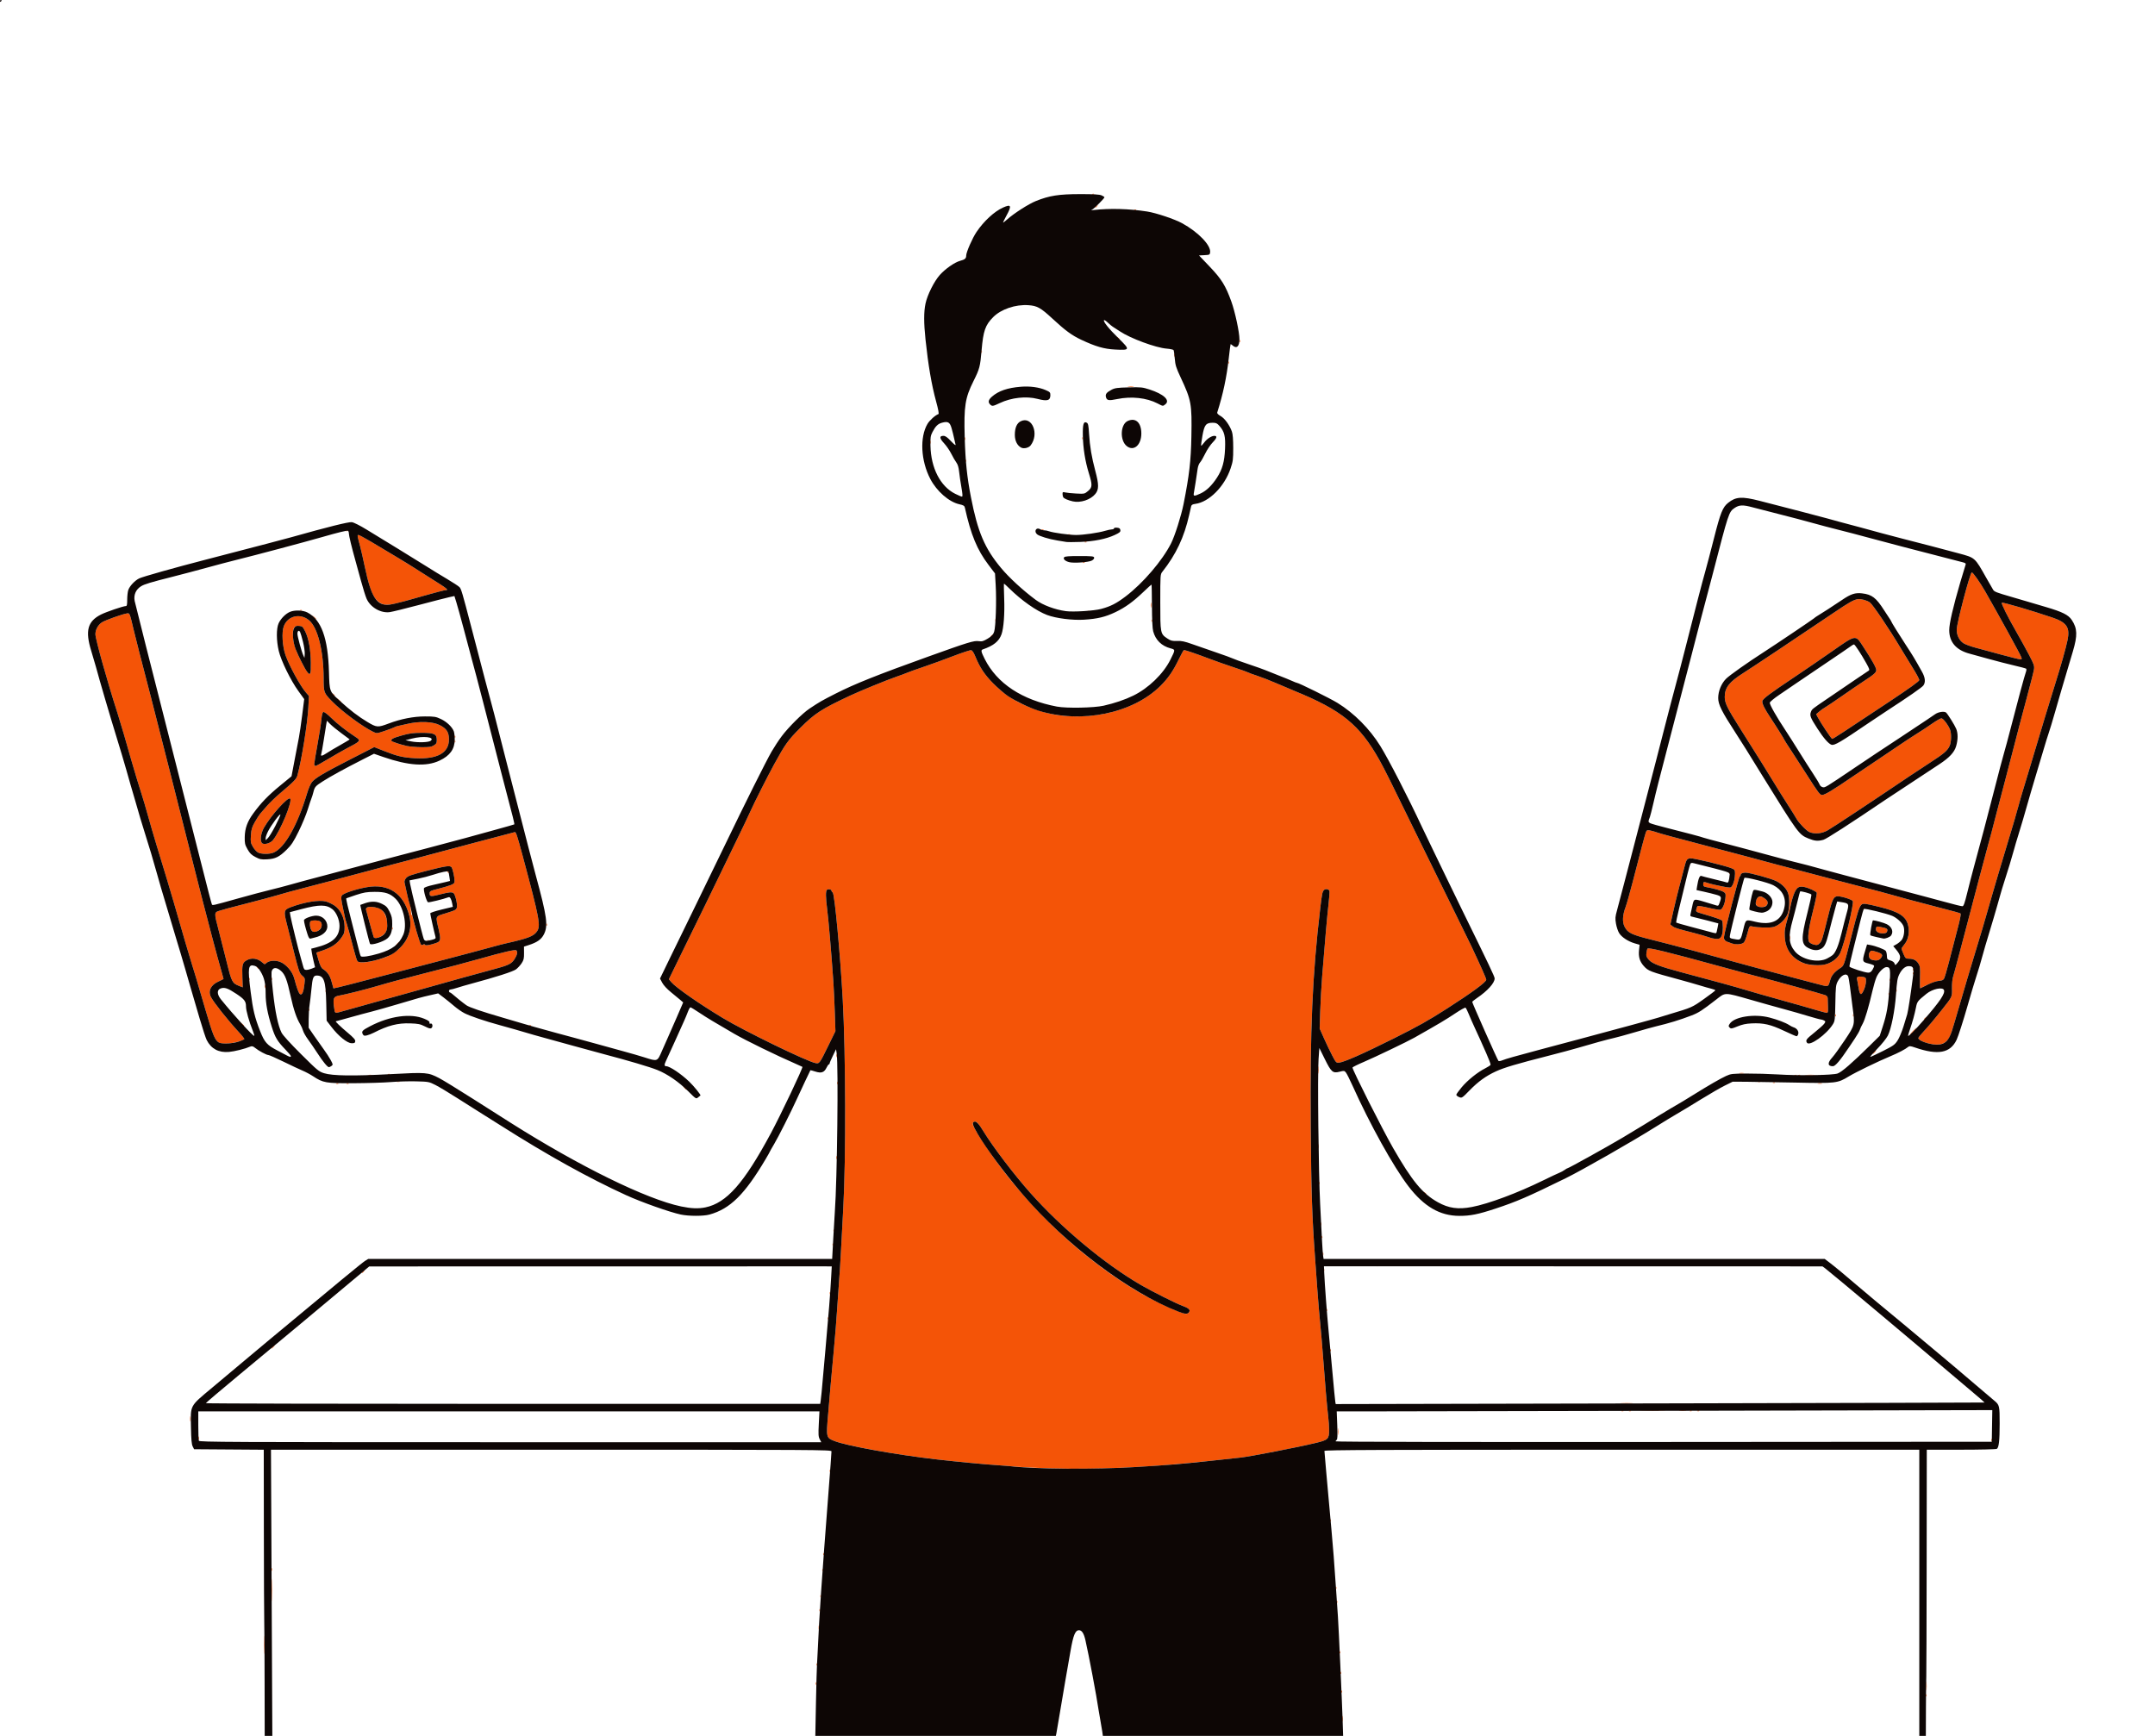 <?xml version="1.0" encoding="UTF-8" standalone="no"?>
<!-- Created with Inkscape (http://www.inkscape.org/) -->

<svg
   version="1.1"
   id="svg1"
   width="2304"
   height="1856"
   viewBox="0 0 2304 1856"
   xmlns="http://www.w3.org/2000/svg"
   xmlns:svg="http://www.w3.org/2000/svg">
  <defs
     id="defs1" />
  <g
     id="g1">
    <g
       id="g2">
      <path
         style="fill:#f45407"
         d="m 1435.286,1837.5 c 0.01,-2.75 0.202,-3.756 0.432,-2.236 0.23,1.52 0.224,3.77 -0.014,5 -0.237,1.23 -0.425,-0.014 -0.418,-2.764 z m 623.793,-25.083 c 0.048,-1.165 0.285,-1.402 0.604,-0.604 0.289,0.722 0.253,1.584 -0.079,1.917 -0.332,0.332 -0.569,-0.258 -0.525,-1.312 z m -625,-4 c 0.048,-1.165 0.285,-1.402 0.604,-0.604 0.289,0.722 0.253,1.584 -0.079,1.917 -0.332,0.332 -0.569,-0.258 -0.525,-1.312 z m 625.264,-5.917 c 0,-4.4 0.179,-6.076 0.391,-3.724 0.211,2.352 0.208,5.952 -0.01,8 -0.215,2.048 -0.388,0.124 -0.384,-4.276 z M 872.158,1800 c 0,-1.375 0.227,-1.938 0.504,-1.25 0.277,0.688 0.277,1.812 0,2.5 -0.277,0.688 -0.504,0.125 -0.504,-1.25 z m 560.921,-11.583 c 0.048,-1.165 0.285,-1.402 0.604,-0.604 0.289,0.722 0.253,1.584 -0.079,1.917 -0.332,0.332 -0.569,-0.258 -0.525,-1.312 z m -560,-9 c 0.048,-1.165 0.285,-1.402 0.604,-0.604 0.289,0.722 0.253,1.584 -0.079,1.917 -0.332,0.332 -0.569,-0.258 -0.525,-1.312 z M 282.405,1758.5 c 0.001,-8.8 0.154,-12.266 0.34,-7.702 0.186,4.564 0.185,11.764 -0.002,16 -0.187,4.236 -0.339,0.502 -0.338,-8.297 z m 1149.674,7.917 c 0.048,-1.165 0.285,-1.402 0.604,-0.604 0.289,0.722 0.253,1.584 -0.079,1.917 -0.332,0.332 -0.569,-0.258 -0.525,-1.312 z M 875.232,1740 c 0,-1.925 0.206,-2.712 0.457,-1.75 0.252,0.963 0.252,2.538 0,3.5 -0.252,0.963 -0.457,0.175 -0.457,-1.75 z m 0.847,-18.583 c 0.048,-1.165 0.285,-1.402 0.604,-0.604 0.289,0.722 0.253,1.584 -0.079,1.917 -0.332,0.332 -0.569,-0.258 -0.525,-1.312 z M 290.419,1700 c 0,-10.725 0.147,-15.113 0.327,-9.75 0.18,5.362 0.18,14.137 0,19.5 -0.18,5.362 -0.327,0.975 -0.327,-9.75 z m 1138.66,12.417 c 0.048,-1.165 0.285,-1.402 0.604,-0.604 0.289,0.722 0.253,1.584 -0.079,1.917 -0.332,0.332 -0.569,-0.258 -0.525,-1.312 z m -552,-6 c 0.048,-1.165 0.285,-1.402 0.604,-0.604 0.289,0.722 0.253,1.584 -0.079,1.917 -0.332,0.332 -0.569,-0.258 -0.525,-1.312 z m 551,-9 c 0.048,-1.165 0.285,-1.402 0.604,-0.604 0.289,0.722 0.253,1.584 -0.079,1.917 -0.332,0.332 -0.569,-0.258 -0.525,-1.312 z M 290.158,1678 c 0,-1.375 0.227,-1.938 0.504,-1.25 0.277,0.688 0.277,1.812 0,2.5 -0.277,0.688 -0.504,0.125 -0.504,-1.25 z m 588.921,0.417 c 0.048,-1.165 0.285,-1.402 0.604,-0.604 0.289,0.722 0.253,1.584 -0.079,1.917 -0.332,0.332 -0.569,-0.258 -0.525,-1.312 z m 1,-17 c 0.048,-1.165 0.285,-1.402 0.604,-0.604 0.289,0.722 0.253,1.584 -0.079,1.917 -0.332,0.332 -0.569,-0.258 -0.525,-1.312 z m 542,-36 c 0.048,-1.165 0.285,-1.402 0.604,-0.604 0.289,0.722 0.253,1.584 -0.079,1.917 -0.332,0.332 -0.569,-0.258 -0.525,-1.312 z m -535,-53 c 0.048,-1.165 0.285,-1.402 0.604,-0.604 0.289,0.722 0.253,1.584 -0.079,1.917 -0.332,0.332 -0.569,-0.258 -0.525,-1.312 z M 1124,1569.949 c -20.875,-0.66 -37.839,-1.589 -45,-2.463 -1.925,-0.235 -8,-0.695 -13.5,-1.022 -11.143,-0.662 -42.846,-3.673 -63.5,-6.03 -44.015,-5.024 -96.535,-14.468 -109.965,-19.775 -8.708,-3.441 -8.794,-3.798 -6.715,-27.844 0.966,-11.174 2.214,-25.716 2.774,-32.316 0.559,-6.6 2.101,-23.475 3.426,-37.5 1.325,-14.025 2.871,-33.15 3.436,-42.5 0.565,-9.35 1.475,-22.4 2.021,-29 0.547,-6.6 1.468,-21 2.046,-32 0.578,-11 1.736,-32.6 2.574,-48 2.902,-53.373 2.62,-164.273 -0.565,-222.5 -2.658,-48.589 -8.676,-113.048 -10.705,-114.659 -0.803,-0.637 -1.396,-1.52 -1.319,-1.961 0.234,-1.333 -3.419,-2.204 -4.757,-1.134 -1.642,1.312 -1.579,7.758 0.212,21.796 1.39,10.895 4.577,48.368 6.504,76.458 0.49,7.15 1.191,22 1.556,33 l 0.665,20 -7.581,15.5 c -9.38,19.178 -9.584,19.454 -13.728,18.625 -9.469,-1.894 -76.126,-34.336 -99.377,-48.367 -25.54,-15.412 -49.968,-32.461 -54.886,-38.306 l -2.501,-2.972 13.305,-27.24 c 7.318,-14.982 18.716,-38.266 25.33,-51.74 6.614,-13.475 14.15,-29 16.747,-34.5 2.597,-5.5 9.804,-20.35 16.016,-33 6.212,-12.65 13.406,-27.725 15.988,-33.5 4.039,-9.035 18.104,-36.878 25.005,-49.5 11.952,-21.858 15.068,-26.217 27.924,-39.065 15.858,-15.847 22.509,-20.161 53.572,-34.747 10.572,-4.964 39.98,-16.966 49.5,-20.202 4.4,-1.496 9.541,-3.4 11.424,-4.233 1.883,-0.832 9.758,-3.647 17.5,-6.255 7.742,-2.608 21.895,-7.749 31.451,-11.424 9.556,-3.675 18.25,-6.545 19.32,-6.378 1.346,0.21 2.771,2.321 4.625,6.852 4.755,11.62 9.798,19.224 18.869,28.451 10.175,10.349 19.286,16.748 32.737,22.991 18.442,8.56 36.415,12.511 56.875,12.505 35.64,-0.011 68.704,-12.091 89.422,-32.671 8.298,-8.243 13.581,-15.959 19.903,-29.075 2.452,-5.088 4.777,-9.244 5.166,-9.237 1.492,0.027 13.235,4.027 25.707,8.756 7.15,2.711 19.525,7.082 27.5,9.714 7.975,2.632 14.95,5.115 15.5,5.518 0.55,0.403 4.825,1.974 9.5,3.492 4.675,1.518 13.675,5.011 20,7.763 6.325,2.752 15.1,6.471 19.5,8.265 51.023,20.809 69.992,36.209 91.301,74.126 5.437,9.675 11.803,22.474 45.188,90.853 4.833,9.9 18.113,36.9 29.51,60 11.397,23.1 21.989,44.7 23.538,48 10.499,22.37 15.964,34.695 15.964,36.005 0,2.491 -15.11,13.613 -41.57,30.599 -20.316,13.041 -30.944,19.008 -57.43,32.24 -32.713,16.344 -52.952,25.287 -58.5,25.852 -2.822,0.287 -3.248,-0.168 -7.188,-7.695 -2.303,-4.4 -6.264,-12.674 -8.801,-18.386 l -4.613,-10.386 0.603,-18.614 c 0.331,-10.238 1.259,-26.939 2.061,-37.114 2.853,-36.208 5.457,-65.677 6.877,-77.825 0.792,-6.779 1.212,-12.922 0.932,-13.651 -0.76,-1.98 -4.21,-2.541 -5.806,-0.945 -1.746,1.746 -2.183,3.852 -4.027,19.421 -8.417,71.062 -10.991,130.202 -10.185,234 0.536,69.016 1.405,95.277 4.635,140 0.576,7.975 1.715,23.725 2.53,35 0.816,11.275 2.15,27.025 2.965,35 0.815,7.975 2.178,23.95 3.029,35.5 2.047,27.771 4.32,54.124 5.519,63.974 0.533,4.386 0.97,10.973 0.97,14.639 0,9.329 -1.145,10.471 -13.528,13.483 -19.52,4.748 -70.986,14.77 -81.472,15.864 -3.025,0.316 -17.65,1.895 -32.5,3.51 -63.002,6.851 -120.137,9.54 -169.5,7.979 z m 147.34,-167.116 c 1.55,-2.473 -0.427,-4.258 -7.621,-6.88 -6.617,-2.412 -32.567,-15.457 -44.219,-22.229 -38.617,-22.443 -84.272,-60.486 -117.854,-98.205 -17.444,-19.593 -40.19,-49.462 -50.116,-65.813 -2.444,-4.026 -5.346,-8.137 -6.449,-9.135 -2.276,-2.06 -5.08,-1.475 -5.08,1.058 0,4.216 21.667,36.626 38.353,57.369 39.872,49.567 86.309,90.697 136.647,121.031 17.858,10.761 49.068,25.191 53.398,24.689 1.044,-0.121 2.368,-0.97 2.942,-1.886 z m 857.739,136.583 c 0.048,-1.165 0.285,-1.402 0.604,-0.604 0.289,0.722 0.253,1.584 -0.079,1.917 -0.332,0.332 -0.569,-0.258 -0.525,-1.312 z M 212.195,1537.5 c 0.02,-1.65 0.244,-2.204 0.498,-1.231 0.254,0.973 0.237,2.323 -0.037,3 -0.274,0.677 -0.481,-0.119 -0.461,-1.769 z m 1218.115,-7 c 0.01,-3.3 0.192,-4.529 0.415,-2.732 0.223,1.797 0.218,4.497 -0.01,6 -0.228,1.503 -0.41,0.032 -0.405,-3.268 z M 203.272,1517 c 0,-2.475 0.195,-3.487 0.433,-2.25 0.238,1.238 0.238,3.263 0,4.5 -0.238,1.238 -0.433,0.225 -0.433,-2.25 z m 1530.54,-8.683 c 0.722,-0.289 1.584,-0.253 1.917,0.079 0.332,0.332 -0.258,0.569 -1.312,0.525 -1.165,-0.048 -1.402,-0.285 -0.604,-0.604 z m 8,0 c 0.722,-0.289 1.584,-0.253 1.917,0.079 0.332,0.332 -0.258,0.569 -1.312,0.525 -1.165,-0.048 -1.402,-0.285 -0.604,-0.604 z m 13.938,-0.063 c 6.188,-0.175 16.312,-0.175 22.5,0 6.188,0.175 1.125,0.319 -11.25,0.319 -12.375,0 -17.438,-0.144 -11.25,-0.319 z m 40,0.023 c 1.788,-0.222 4.713,-0.222 6.5,0 1.788,0.222 0.325,0.403 -3.25,0.403 -3.575,0 -5.037,-0.181 -3.25,-0.403 z m 11.062,0.04 c 0.722,-0.289 1.584,-0.253 1.917,0.079 0.332,0.332 -0.258,0.569 -1.312,0.525 -1.165,-0.048 -1.402,-0.285 -0.604,-0.604 z m 8,0 c 0.722,-0.289 1.584,-0.253 1.917,0.079 0.332,0.332 -0.258,0.569 -1.312,0.525 -1.165,-0.048 -1.402,-0.285 -0.604,-0.604 z m -81.562,-8.056 c 3.163,-0.198 8.338,-0.198 11.5,0 3.163,0.199 0.575,0.361 -5.75,0.361 -6.325,0 -8.912,-0.162 -5.75,-0.361 z m -311.171,-56.844 c 0.048,-1.165 0.285,-1.402 0.604,-0.604 0.289,0.722 0.253,1.584 -0.079,1.917 -0.332,0.332 -0.569,-0.258 -0.525,-1.312 z M 291.5,1440 c 0.995,-1.1 2.035,-2 2.31,-2 0.275,0 -0.314,0.9 -1.31,2 -0.995,1.1 -2.035,2 -2.31,2 -0.275,0 0.314,-0.9 1.31,-2 z m 593.579,-30.583 c 0.048,-1.165 0.285,-1.402 0.604,-0.604 0.289,0.722 0.253,1.584 -0.079,1.917 -0.332,0.332 -0.569,-0.258 -0.525,-1.312 z m 533,-9 c 0.048,-1.165 0.285,-1.402 0.604,-0.604 0.289,0.722 0.253,1.584 -0.079,1.917 -0.332,0.332 -0.569,-0.258 -0.525,-1.312 z m -531,-18 c 0.048,-1.165 0.285,-1.402 0.604,-0.604 0.289,0.722 0.253,1.584 -0.079,1.917 -0.332,0.332 -0.569,-0.258 -0.525,-1.312 z M 387,1360.622 c 0,-0.208 0.787,-0.995 1.75,-1.75 1.586,-1.244 1.621,-1.208 0.378,0.378 -1.306,1.666 -2.128,2.196 -2.128,1.372 z m 1028.079,-3.206 c 0.048,-1.165 0.285,-1.402 0.604,-0.604 0.289,0.722 0.253,1.584 -0.079,1.917 -0.332,0.332 -0.569,-0.258 -0.525,-1.312 z m 42.201,-4.153 c 2.629,-0.207 6.679,-0.204 9,0.01 2.321,0.21 0.17,0.379 -4.78,0.376 -4.95,0 -6.849,-0.175 -4.22,-0.381 z m 14.532,0.053 c 0.722,-0.289 1.584,-0.253 1.917,0.079 0.332,0.332 -0.258,0.569 -1.312,0.525 -1.165,-0.048 -1.402,-0.285 -0.604,-0.604 z M 1414.195,1340.5 c 0.02,-1.65 0.244,-2.204 0.498,-1.231 0.254,0.973 0.237,2.323 -0.037,3 -0.274,0.677 -0.481,-0.119 -0.461,-1.769 z m -524.116,-10.083 c 0.048,-1.165 0.285,-1.402 0.604,-0.604 0.289,0.722 0.253,1.584 -0.079,1.917 -0.332,0.332 -0.569,-0.258 -0.525,-1.312 z m 523,-8 c 0.048,-1.165 0.285,-1.402 0.604,-0.604 0.289,0.722 0.253,1.584 -0.079,1.917 -0.332,0.332 -0.569,-0.258 -0.525,-1.312 z m -522,-7 c 0.048,-1.165 0.285,-1.402 0.604,-0.604 0.289,0.722 0.253,1.584 -0.079,1.917 -0.332,0.332 -0.569,-0.258 -0.525,-1.312 z M 1412.195,1308.5 c 0.02,-1.65 0.244,-2.204 0.498,-1.231 0.254,0.973 0.237,2.323 -0.037,3 -0.274,0.677 -0.481,-0.119 -0.461,-1.769 z m 110.677,-33.25 c -1.244,-1.586 -1.208,-1.621 0.378,-0.378 1.666,1.306 2.196,2.128 1.372,2.128 -0.208,0 -0.995,-0.787 -1.75,-1.75 z M 1410.158,1265 c 0,-1.375 0.227,-1.938 0.504,-1.25 0.277,0.688 0.277,1.812 0,2.5 -0.277,0.688 -0.504,0.125 -0.504,-1.25 z m -515.963,-27.5 c 0.02,-1.65 0.244,-2.204 0.498,-1.231 0.254,0.973 0.237,2.323 -0.037,3 -0.274,0.677 -0.481,-0.119 -0.461,-1.769 z m 515.057,-12 c 0.011,-2.2 0.216,-2.982 0.455,-1.738 0.239,1.244 0.23,3.044 -0.02,4 -0.25,0.956 -0.446,-0.062 -0.435,-2.262 z m -677.847,-62.75 -1.905,-2.25 2.25,1.905 c 2.114,1.79 2.705,2.595 1.905,2.595 -0.19,0 -1.202,-1.012 -2.25,-2.25 z m 163.753,-4.75 c 0,-1.375 0.227,-1.938 0.504,-1.25 0.277,0.688 0.277,1.812 0,2.5 -0.277,0.688 -0.504,0.125 -0.504,-1.25 z m -535.345,0.317 c 0.722,-0.289 1.584,-0.253 1.917,0.079 0.332,0.332 -0.258,0.569 -1.312,0.525 -1.165,-0.048 -1.402,-0.285 -0.604,-0.604 z m 11,0 c 0.722,-0.289 1.584,-0.253 1.917,0.079 0.332,0.332 -0.258,0.569 -1.312,0.525 -1.165,-0.048 -1.402,-0.285 -0.604,-0.604 z m 1572.949,-0.024 c 1.244,-0.239 3.044,-0.23 4,0.02 0.956,0.25 -0.062,0.446 -2.262,0.435 -2.2,-0.011 -2.982,-0.216 -1.738,-0.455 z m -47.949,-0.976 c 0.722,-0.289 1.584,-0.253 1.917,0.079 0.332,0.332 -0.258,0.569 -1.312,0.525 -1.165,-0.048 -1.402,-0.285 -0.604,-0.604 z M 424.269,1156.307 c 0.973,-0.254 2.323,-0.237 3,0.037 0.677,0.274 -0.119,0.481 -1.769,0.461 -1.65,-0.02 -2.204,-0.244 -1.231,-0.498 z m 1455.543,0.01 c 0.722,-0.289 1.584,-0.253 1.917,0.079 0.332,0.332 -0.258,0.569 -1.312,0.525 -1.165,-0.048 -1.402,-0.285 -0.604,-0.604 z m -1486.051,-7.024 c 1.244,-0.239 3.044,-0.23 4,0.02 0.956,0.25 -0.062,0.446 -2.262,0.435 -2.2,-0.011 -2.982,-0.216 -1.738,-0.455 z M 1409.32,1144 c 0,-3.575 0.181,-5.037 0.403,-3.25 0.222,1.788 0.222,4.713 0,6.5 -0.222,1.788 -0.403,0.325 -0.403,-3.25 z m 509.492,5.317 c 0.722,-0.289 1.584,-0.253 1.917,0.079 0.332,0.332 -0.258,0.569 -1.312,0.525 -1.165,-0.048 -1.402,-0.285 -0.604,-0.604 z m 4,0 c 0.722,-0.289 1.584,-0.253 1.917,0.079 0.332,0.332 -0.258,0.569 -1.312,0.525 -1.165,-0.048 -1.402,-0.285 -0.604,-0.604 z m 7.971,-0.055 c 2.906,-0.203 7.406,-0.201 10,0 2.594,0.205 0.216,0.371 -5.284,0.368 -5.5,0 -7.622,-0.171 -4.716,-0.373 z m 15.966,0.076 c 0.688,-0.277 1.812,-0.277 2.5,0 0.688,0.277 0.125,0.504 -1.25,0.504 -1.375,0 -1.938,-0.227 -1.25,-0.504 z m -1531.938,-1.021 c 0.722,-0.289 1.584,-0.253 1.917,0.079 0.332,0.332 -0.258,0.569 -1.312,0.525 -1.165,-0.048 -1.402,-0.285 -0.604,-0.604 z m 1444.938,-1.023 c 1.238,-0.238 3.263,-0.238 4.5,0 1.238,0.238 0.225,0.433 -2.25,0.433 -2.475,0 -3.487,-0.195 -2.25,-0.433 z M 894.195,1128.5 c 0.02,-1.65 0.244,-2.204 0.498,-1.231 0.254,0.973 0.237,2.323 -0.037,3 -0.274,0.677 -0.481,-0.119 -0.461,-1.769 z M 2003.5,1125 c 0.996,-1.1 2.035,-2 2.31,-2 0.275,0 -0.315,0.9 -1.31,2 -0.996,1.1 -2.035,2 -2.31,2 -0.275,0 0.315,-0.9 1.31,-2 z m 57.513,-9.606 c -5.965,-1.603 -10.013,-3.827 -10.013,-5.501 0,-0.584 2.196,-3.386 4.881,-6.227 5.267,-5.575 12.407,-14.057 21.181,-25.166 10.302,-13.043 10.056,-12.501 9.895,-21.725 -0.079,-4.551 0.366,-9.85 0.99,-11.775 0.623,-1.925 3.854,-13.85 7.179,-26.5 3.325,-12.65 7.772,-29.525 9.881,-37.5 2.109,-7.975 7.016,-26.65 10.902,-41.5 3.887,-14.85 8.217,-31.05 9.622,-36 1.405,-4.95 5.221,-19.35 8.48,-32 3.259,-12.65 7.285,-27.95 8.947,-34 1.662,-6.05 5.945,-22.475 9.517,-36.5 3.573,-14.025 9.899,-38.1 14.059,-53.5 4.16,-15.4 7.814,-29.814 8.12,-32.032 0.486,-3.521 -0.171,-5.423 -5.183,-15 -3.157,-6.032 -9.238,-17.064 -13.513,-24.516 -9.722,-16.943 -16.569,-30.677 -15.718,-31.527 0.787,-0.787 32.609,8.558 54.253,15.932 15.24,5.192 18.775,10.539 15.969,24.151 -1.784,8.653 -6.979,27.047 -13.416,47.492 -5.546,17.617 -14.736,47.961 -26.046,86 -2.862,9.625 -6.468,21.55 -8.014,26.5 -1.546,4.95 -3.559,11.925 -4.473,15.5 -1.751,6.849 -6.216,22.017 -15.014,51 -2.921,9.625 -6.289,20.875 -7.484,25 -1.195,4.125 -3.44,11.775 -4.99,17 -1.55,5.225 -4.924,16.925 -7.499,26 -2.575,9.075 -5.972,20.55 -7.549,25.5 -3.55,11.139 -21.449,71.376 -26.446,89 -2.027,7.15 -4.617,14.509 -5.755,16.353 -4.293,6.958 -11.219,8.643 -22.765,5.541 z m -1827.028,-0.778 c -4.101,-2.337 -6.373,-7.824 -13.918,-33.616 -10.95,-37.431 -11.961,-40.825 -15.032,-50.5 -1.571,-4.95 -4.672,-15.3 -6.89,-23 -11.293,-39.202 -15.653,-54.141 -19.264,-66 -6.033,-19.814 -6.342,-20.83 -11.7,-38.5 -2.752,-9.075 -6.876,-23.25 -9.167,-31.5 -2.29,-8.25 -5.009,-17.475 -6.042,-20.5 -1.78,-5.214 -10.217,-33.08 -11.958,-39.5 -3.153,-11.621 -11.724,-40.801 -14.539,-49.5 -10.484,-32.393 -23.469,-78.776 -23.474,-83.849 -0.005,-4.858 2.782,-9.983 6.903,-12.695 3.542,-2.331 22.267,-8.999 27.049,-9.631 2.713,-0.359 2.735,-0.303 6.844,17.175 2.097,8.921 8.012,32.005 18.705,73 3.515,13.475 12.296,47.9 19.513,76.5 7.218,28.6 16.722,66.175 21.121,83.5 4.399,17.325 10.39,40.95 13.315,52.5 5.878,23.216 17.362,66.355 21.126,79.362 1.331,4.599 2.42,8.542 2.42,8.763 0,0.22 -2.438,1.479 -5.417,2.796 -8.219,3.635 -11.395,10.175 -8.067,16.61 3.063,5.924 18.529,25.363 29.809,37.469 3.588,3.85 6.219,7.293 5.849,7.652 -1.741,1.684 -11.368,4.132 -17.674,4.494 -4.877,0.28 -7.763,-0.032 -9.514,-1.031 z M 2045,1102.5 c 1.866,-1.925 3.617,-3.5 3.892,-3.5 0.275,0 -1.026,1.575 -2.892,3.5 -1.866,1.925 -3.617,3.5 -3.892,3.5 -0.275,0 1.026,-1.575 2.892,-3.5 z m -1786.595,-7.75 -1.905,-2.25 2.25,1.905 c 2.114,1.79 2.705,2.595 1.905,2.595 -0.19,0 -1.202,-1.012 -2.25,-2.25 z m 307.408,1.567 c 0.722,-0.289 1.584,-0.253 1.917,0.079 0.332,0.332 -0.258,0.569 -1.312,0.525 -1.165,-0.048 -1.402,-0.285 -0.604,-0.604 z M 2057,1089.622 c 0,-0.208 0.787,-0.995 1.75,-1.75 1.586,-1.244 1.621,-1.208 0.378,0.378 -1.306,1.666 -2.128,2.196 -2.128,1.372 z m -94.921,-4.206 c 0.048,-1.165 0.285,-1.402 0.604,-0.604 0.289,0.722 0.253,1.584 -0.079,1.917 -0.332,0.332 -0.569,-0.258 -0.525,-1.312 z m 19,0 c 0.048,-1.165 0.285,-1.402 0.604,-0.604 0.289,0.722 0.253,1.584 -0.079,1.917 -0.332,0.332 -0.569,-0.258 -0.525,-1.312 z M 357.575,1079.75 c -1.95,-12.297 -1.307,-14.188 5.207,-15.314 6.716,-1.16 27.491,-6.375 39.718,-9.97 14.617,-4.297 29.001,-8.155 54,-14.482 25.518,-6.458 40.619,-10.441 55,-14.505 27.848,-7.869 39.811,-10.594 40.657,-9.261 1.302,2.052 0.96,4.019 -1.423,8.187 -3.406,5.956 -6.173,7.41 -22.32,11.728 -16.391,4.383 -53.845,14.758 -73.414,20.336 -6.875,1.96 -28.025,7.851 -47,13.091 -18.975,5.24 -37.474,10.408 -41.108,11.483 -8.583,2.54 -8.712,2.522 -9.317,-1.295 z M 1940,1079.418 c -6.325,-1.903 -22.777,-6.573 -36.561,-10.378 -13.784,-3.805 -30.434,-8.562 -37,-10.57 -10.635,-3.252 -31.555,-9.008 -69.13,-19.018 -22.614,-6.024 -30.872,-9.191 -34.375,-13.18 -2.71,-3.087 -3.08,-4.145 -2.628,-7.515 0.289,-2.157 0.795,-4.191 1.124,-4.52 1.315,-1.315 21.276,3.561 76.07,18.581 18.15,4.975 37.725,10.229 43.5,11.675 13.55,3.392 66.955,18.159 70.377,19.461 1.727,0.657 2.647,1.774 2.693,3.272 0.039,1.251 0.167,5.312 0.283,9.025 0.173,5.513 -0.069,6.739 -1.321,6.689 -0.843,-0.034 -6.708,-1.618 -13.033,-3.52 z m -1609.921,0 c 0.048,-1.165 0.285,-1.402 0.604,-0.604 0.289,0.722 0.253,1.584 -0.079,1.917 -0.332,0.332 -0.569,-0.258 -0.525,-1.312 z m -9.149,-16.414 c -1.536,-0.881 -3.386,-5.824 -6.412,-17.139 -1.926,-7.2 -8.641,-14.982 -15.038,-17.425 -5.228,-1.996 -11.658,-1.493 -14.568,1.14 -1.845,1.67 -2.034,1.657 -4.172,-0.29 -5.26,-4.79 -11.95,-5.678 -17.463,-2.317 -4.094,2.496 -4.581,4.603 -4.127,17.86 l 0.37,10.818 -3.791,-1.489 c -7.364,-2.893 -8.071,-4.225 -13.126,-24.741 -2.564,-10.406 -6.433,-25.671 -8.597,-33.92 -5.349,-20.393 -5.376,-20.064 1.744,-22.041 3.163,-0.878 6.425,-1.828 7.25,-2.11 0.825,-0.283 11.175,-2.974 23,-5.98 11.825,-3.007 25.775,-6.762 31,-8.345 5.225,-1.583 17.375,-4.908 27,-7.389 9.625,-2.481 22,-5.72 27.5,-7.198 5.5,-1.478 22.6,-6.03 38,-10.117 15.4,-4.086 30.25,-8.037 33,-8.779 2.75,-0.742 13.775,-3.627 24.5,-6.412 10.725,-2.785 23.55,-6.211 28.5,-7.613 4.95,-1.402 16.65,-4.52 26,-6.928 9.35,-2.408 23.959,-6.258 32.465,-8.556 8.506,-2.298 15.91,-4.258 16.454,-4.356 1.268,-0.229 2.554,3.697 8.624,26.322 17.895,66.703 19.255,73.965 14.98,79.968 -3.631,5.099 -9.601,7.393 -32.803,12.603 -3.454,0.776 -10.204,2.523 -15,3.883 -4.796,1.36 -15.469,4.232 -23.719,6.381 -20.238,5.273 -53.103,13.926 -81,21.326 -34.847,9.243 -64.79,16.891 -64.986,16.599 -0.096,-0.144 -0.978,-3.307 -1.96,-7.03 -1.769,-6.703 -4.392,-10.547 -9.388,-13.756 -1.665,-1.07 -2.994,-3.788 -4.637,-9.483 l -2.303,-7.984 6.137,-2.075 c 10.648,-3.6 16.066,-7.312 20.958,-14.355 2.803,-4.036 3.173,-5.35 3.126,-11.109 -0.078,-9.564 -4.555,-18.813 -11.121,-22.977 -2.637,-1.672 -6.602,-3.531 -8.81,-4.131 -7.211,-1.959 -23.139,0.613 -37.666,6.082 -7.247,2.728 -7.643,4.231 -4.443,16.846 1.355,5.342 4.964,19.612 8.019,31.712 5.101,20.2 5.809,22.217 8.655,24.648 3.036,2.594 3.086,2.78 2.416,9 -0.898,8.336 -2.465,12.06 -4.567,10.854 z m 77.258,-35.468 c 14.989,-3.481 22.451,-7.061 29.609,-14.209 9.549,-9.535 13.014,-21.703 9.778,-34.342 -6.045,-23.61 -22.131,-34.457 -45.148,-30.443 -12.01,2.094 -25.438,6.565 -26.938,8.969 -1.021,1.636 -0.809,4.04 1.193,13.491 2.54,11.995 2.673,12.554 3.559,15 0.904,2.494 4.535,15.786 7.768,28.434 1.678,6.563 3.542,12.526 4.143,13.25 1.439,1.733 8.199,1.67 16.036,-0.149 z M 424.5,1009 c 0.995,-1.1 2.035,-2 2.31,-2 0.275,0 -0.314,0.9 -1.31,2 -0.995,1.1 -2.035,2 -2.31,2 -0.275,0 0.314,-0.9 1.31,-2 z m -24.837,-6.75 c -0.25,-0.412 -2.105,-6.825 -4.121,-14.25 -2.016,-7.425 -3.885,-14.26 -4.152,-15.189 -0.809,-2.81 2.65,-3.86 9.234,-2.806 4.564,0.731 6.476,1.605 8.564,3.915 5.091,5.632 6.59,18.551 2.723,23.466 -3.357,4.268 -10.814,7.23 -12.249,4.865 z m 19.416,-9.833 c 0.048,-1.165 0.285,-1.402 0.604,-0.604 0.289,0.722 0.253,1.584 -0.079,1.917 -0.332,0.332 -0.569,-0.258 -0.525,-1.312 z m 35.13,17.709 c 0.421,1.264 6.977,0.122 13.008,-2.265 3.878,-1.535 4.197,-3.788 1.927,-13.639 -3.608,-15.66 -4.297,-14.121 8.033,-17.955 9.876,-3.071 10.724,-3.536 11.307,-6.193 0.749,-3.411 -1.821,-14.036 -3.68,-15.216 -2.05,-1.3 -4.647,-1.03 -14.815,1.542 -9.79,2.476 -10.802,2.311 -10.598,-1.732 0.095,-1.871 1.284,-2.456 8.687,-4.269 4.717,-1.156 10.68,-2.904 13.25,-3.886 4.035,-1.541 4.673,-2.169 4.673,-4.6 0,-3.952 -2.036,-13.167 -3.239,-14.663 -1.672,-2.078 -5.918,-1.472 -26.523,3.79 -16.575,4.233 -20.095,5.457 -21.972,7.638 -1.329,1.544 -2.055,3.453 -1.792,4.71 2.89,13.808 4.973,22.315 5.691,23.239 0.482,0.62 0.979,3.609 1.106,6.643 0.127,3.034 0.568,5.313 0.98,5.065 0.412,-0.249 0.75,0.168 0.75,0.927 0,2.903 8.232,30.264 9.304,30.927 0.621,0.384 1.662,0.255 2.315,-0.287 0.798,-0.663 1.318,-0.589 1.589,0.225 z m 2.604,-4.809 c 0.722,-0.289 1.584,-0.253 1.917,0.079 0.332,0.332 -0.258,0.569 -1.312,0.525 -1.165,-0.048 -1.402,-0.285 -0.604,-0.604 z m 21.752,-73.024 c -0.543,-1.425 -0.428,-1.54 0.56,-0.56 0.683,0.678 0.991,1.485 0.683,1.793 -0.308,0.308 -0.867,-0.247 -1.243,-1.233 z M 2019.079,1062.417 c 0.048,-1.165 0.285,-1.402 0.604,-0.604 0.289,0.722 0.253,1.584 -0.079,1.917 -0.332,0.332 -0.569,-0.258 -0.525,-1.312 z m -32.063,-6.667 c -0.641,-3.987 -1.387,-8.04 -1.659,-9.005 -0.639,-2.268 1.696,-3.145 6.151,-2.31 3.302,0.62 3.493,0.874 3.493,4.675 0,4.693 -3.663,13.89 -5.533,13.89 -0.823,0 -1.706,-2.611 -2.451,-7.25 z m -1638.937,3.667 c 0.048,-1.165 0.285,-1.402 0.604,-0.604 0.289,0.722 0.253,1.584 -0.079,1.917 -0.332,0.332 -0.569,-0.258 -0.525,-1.312 z M 2027.158,1059 c 0,-1.375 0.227,-1.938 0.504,-1.25 0.277,0.688 0.277,1.812 0,2.5 -0.277,0.688 -0.504,0.125 -0.504,-1.25 z m -1743.963,-4.5 c 0.02,-1.65 0.244,-2.204 0.498,-1.231 0.254,0.973 0.237,2.323 -0.037,3 -0.274,0.677 -0.481,-0.119 -0.461,-1.769 z m 1769.566,-9.238 c 0.297,-10.466 0.108,-12.123 -1.714,-15.037 -2.266,-3.624 -5.48,-5.225 -10.489,-5.225 -3.015,0 -3.502,-0.442 -5.435,-4.935 -1.168,-2.714 -2.123,-5.312 -2.123,-5.772 0,-0.46 1.371,-2.5 3.046,-4.532 4.18,-5.071 5.733,-12.704 4.083,-20.074 -2.235,-9.989 -9.646,-14.807 -30.851,-20.059 -14.33,-3.549 -17.206,-3.932 -18.912,-2.517 -2.517,2.089 -4.264,7.495 -10.955,33.889 -8.296,32.728 -7.79,31.323 -12.384,34.363 -5.717,3.783 -8.934,7.629 -10.152,12.137 -1.99,7.366 -2.16,7.492 -8.114,6.054 -2.894,-0.699 -9.537,-2.43 -14.762,-3.846 -5.225,-1.416 -17.375,-4.629 -27,-7.14 -9.625,-2.51 -22.45,-5.93 -28.5,-7.599 -6.05,-1.669 -20.225,-5.531 -31.5,-8.583 -11.275,-3.051 -29.5,-8.015 -40.5,-11.03 -11,-3.015 -29,-7.719 -40,-10.452 -22.177,-5.511 -26.195,-7.425 -29.602,-14.103 -2.559,-5.015 -2.174,-12.435 1.087,-20.98 1.117,-2.926 4.537,-14.995 7.601,-26.82 3.063,-11.825 7.372,-28.462 9.575,-36.971 2.203,-8.509 4.409,-16.226 4.902,-17.148 0.739,-1.381 1.585,-1.523 4.79,-0.802 2.141,0.481 5.112,1.338 6.604,1.905 2.865,1.089 18.93,5.425 65.543,17.687 15.675,4.124 30.75,8.107 33.5,8.851 25.065,6.785 34.022,9.17 47,12.515 8.25,2.126 23.55,6.155 34,8.952 10.45,2.798 28.675,7.565 40.5,10.593 11.825,3.028 26,6.811 31.5,8.407 9.956,2.888 16.356,4.607 43,11.548 25.977,6.768 28.998,7.611 29.694,8.288 0.381,0.372 -0.563,5.626 -2.099,11.676 -8.857,34.888 -14.269,55.086 -15.358,57.321 -1.002,2.055 -2.088,2.6 -5.736,2.877 -3.526,0.268 -13.191,4.138 -20.036,8.022 -0.295,0.167 -0.386,-4.989 -0.203,-11.458 z m -100.727,-14.255 c 6.968,-1.936 12.914,-6.651 15.48,-12.275 4.505,-9.875 14.988,-53.421 13.338,-55.409 -1.734,-2.089 -14.235,-5.695 -17.18,-4.955 -3.755,0.942 -4.992,3.989 -10.156,25.011 -5.255,21.393 -5.73,22.834 -8.391,25.496 -1.603,1.603 -2.611,1.806 -5.615,1.128 -2.014,-0.454 -4.322,-1.653 -5.13,-2.664 -2.319,-2.902 -1.002,-13.862 4.057,-33.76 2.465,-9.694 4.242,-18.248 3.95,-19.009 -0.583,-1.52 -8.637,-5.269 -13.339,-6.209 -5.601,-1.12 -7.895,0.235 -10.546,6.231 -1.348,3.047 -3.119,8.998 -3.938,13.225 -0.818,4.227 -2.198,10.16 -3.067,13.185 -3.282,11.424 -3.647,13.684 -3.318,20.539 0.873,18.177 14.193,30.336 33.321,30.419 3.85,0.017 8.591,-0.411 10.534,-0.951 z M 1913.252,1002.5 c 0.011,-2.2 0.216,-2.982 0.455,-1.738 0.239,1.244 0.23,3.044 -0.02,4 -0.25,0.956 -0.446,-0.062 -0.435,-2.262 z m -48.779,5.169 c 0.841,-0.841 2.51,-5.197 3.71,-9.68 2.105,-7.863 2.273,-8.131 4.749,-7.551 6.234,1.46 19.175,1.792 23.427,0.601 5.986,-1.676 13.009,-8.415 15.057,-14.448 1.811,-5.334 2.061,-15.326 0.522,-20.868 -1.459,-5.253 -6.257,-10.349 -12.903,-13.704 -5.332,-2.691 -28.345,-9.019 -32.803,-9.019 -3.071,0 -5.234,1.043 -5.234,2.524 0,0.72 -0.439,1.46 -0.976,1.643 -0.983,0.336 -15.853,57.181 -16.741,63.996 -0.401,3.08 -0.104,3.864 1.87,4.925 7.319,3.935 16.237,4.665 19.32,1.581 z m 14.076,-39.009 c -2.379,-1.74 -1.392,-8.139 1.493,-9.683 3.066,-1.641 9.957,2.585 9.957,6.107 0,4.324 -7.306,6.607 -11.45,3.577 z m -39.95,34.575 c 2.278,-1.521 3.399,-5.303 3.384,-11.419 -0.01,-3.474 -0.346,-6.811 -0.75,-7.417 -0.735,-1.101 -7.34,-3.425 -20.992,-7.383 -7.04,-2.041 -7.239,-2.186 -6.621,-4.81 0.35,-1.488 0.945,-3.049 1.322,-3.469 0.377,-0.42 5.69,0.426 11.807,1.881 6.118,1.455 11.803,2.384 12.634,2.065 2.337,-0.897 4.727,-6.363 5.328,-12.188 0.492,-4.768 0.314,-5.429 -1.834,-6.814 -2.319,-1.495 -10.575,-3.83 -18.129,-5.128 -3.14,-0.539 -3.75,-1.043 -3.75,-3.099 0,-2.837 0.395,-2.916 5.624,-1.133 2.132,0.727 8.31,2.175 13.73,3.217 9.706,1.867 9.876,1.867 11.259,-0.026 1.964,-2.686 3.374,-8.24 3.381,-13.315 0.01,-4.023 -0.236,-4.403 -3.744,-5.887 -6.325,-2.675 -41.443,-11.144 -44.177,-10.654 -3.743,0.671 -4.155,1.36 -6.621,11.046 -1.232,4.838 -3.627,14.019 -5.322,20.402 -1.696,6.384 -4.479,17.849 -6.184,25.478 l -3.101,13.871 2.197,1.779 c 2.25,1.822 4.708,2.598 22.959,7.25 5.775,1.472 12.75,3.49 15.5,4.484 5.358,1.938 10.318,2.457 12.1,1.266 z m 9.964,-69.942 c -0.543,-1.425 -0.428,-1.54 0.56,-0.56 0.683,0.678 0.991,1.485 0.683,1.793 -0.308,0.308 -0.867,-0.247 -1.243,-1.233 z m 171.515,114.124 c 0.048,-1.165 0.285,-1.402 0.604,-0.604 0.289,0.722 0.253,1.584 -0.079,1.917 -0.332,0.332 -0.569,-0.258 -0.525,-1.312 z m -1754,-1 c 0.048,-1.165 0.285,-1.402 0.604,-0.604 0.289,0.722 0.253,1.584 -0.079,1.917 -0.332,0.332 -0.569,-0.258 -0.525,-1.312 z m 24,0 c 0.048,-1.165 0.285,-1.402 0.604,-0.604 0.289,0.722 0.253,1.584 -0.079,1.917 -0.332,0.332 -0.569,-0.258 -0.525,-1.312 z m 1755,-6 c 0.048,-1.165 0.285,-1.402 0.604,-0.604 0.289,0.722 0.253,1.584 -0.079,1.917 -0.332,0.332 -0.569,-0.258 -0.525,-1.312 z m 0,-4 c 0.048,-1.165 0.285,-1.402 0.604,-0.604 0.289,0.722 0.253,1.584 -0.079,1.917 -0.332,0.332 -0.569,-0.258 -0.525,-1.312 z M 274.872,1034.25 c -1.244,-1.586 -1.208,-1.621 0.378,-0.378 0.963,0.755 1.75,1.542 1.75,1.75 0,0.823 -0.821,0.293 -2.128,-1.372 z M 2001,1026.111 c -2.916,-0.804 -3.916,-5.48 -1.793,-8.381 1.206,-1.648 1.65,-1.665 6.424,-0.247 6.858,2.037 7.971,3.481 5.301,6.875 -2.126,2.703 -4.786,3.172 -9.932,1.752 z m 30.079,-1.694 c 0.048,-1.165 0.285,-1.402 0.604,-0.604 0.289,0.722 0.253,1.584 -0.079,1.917 -0.332,0.332 -0.569,-0.258 -0.525,-1.312 z m -23.724,-27.881 c -1.438,-1.007 -1.948,-2.211 -1.634,-3.854 0.425,-2.224 0.746,-2.336 4.618,-1.607 7.546,1.42 8.332,2.015 7.054,5.344 -0.784,2.043 -7.183,2.118 -10.039,0.117 z M 333.535,995.392 c -0.744,-0.744 -1.667,-3.217 -2.052,-5.496 -0.808,-4.781 0.169,-5.857 5.333,-5.881 4.896,-0.023 7.184,1.564 7.184,4.981 0,5.067 -7.32,9.541 -10.465,6.396 z m 250.544,-6.975 c 0.048,-1.165 0.285,-1.402 0.604,-0.604 0.289,0.722 0.253,1.584 -0.079,1.917 -0.332,0.332 -0.569,-0.258 -0.525,-1.312 z M 275.784,911.446 c -1.494,-0.811 -3.913,-3.516 -5.375,-6.012 -2.422,-4.133 -2.615,-5.225 -2.164,-12.236 0.421,-6.542 1.06,-8.696 4.253,-14.342 2.067,-3.654 4.713,-7.739 5.88,-9.078 1.168,-1.339 4.463,-5.108 7.323,-8.376 2.86,-3.268 8.896,-9.083 13.412,-12.922 15.547,-13.214 17.838,-15.583 18.905,-19.545 4.599,-17.078 10.749,-55.429 11.648,-72.63 l 0.637,-12.195 -3.037,-3.459 c -6.061,-6.903 -17.967,-28.624 -22.009,-40.151 -3.362,-9.589 -4.237,-24.647 -1.802,-31.022 4.225,-11.063 17.401,-14.166 26.902,-6.335 9.281,7.65 15.581,32.583 15.628,61.857 0.025,15.289 0.209,15.81 8.655,24.5 10.768,11.079 32.918,27.507 44.598,33.077 3.582,1.708 3.803,1.689 11.956,-1.052 4.568,-1.536 9.206,-3.286 10.306,-3.89 1.1,-0.604 2.675,-1.196 3.5,-1.316 0.825,-0.12 5.55,-1.173 10.5,-2.34 12.949,-3.052 26.833,-2.552 34.5,1.244 7.431,3.679 10.001,7.623 9.996,15.339 -0.009,14.419 -12.359,21.317 -35.996,20.107 -13.015,-0.666 -19.14,-2.095 -33.682,-7.857 l -10.182,-4.034 -25.524,13.068 c -28.241,14.459 -37.315,19.825 -41.069,24.286 -1.383,1.644 -3.683,6.899 -5.11,11.679 -10.267,34.381 -24.045,58.787 -36.011,63.787 -4.339,1.813 -13.166,1.733 -16.638,-0.151 z m 15.998,-13.145 c 7.936,-9.741 21.182,-41.737 18.422,-44.497 -2.268,-2.268 -20.77,18.359 -28.056,31.277 -3.668,6.504 -4.445,15.093 -1.514,16.734 2.615,1.464 8.64,-0.435 11.148,-3.514 z M 350.5,811.74 c 6.6,-3.985 15.375,-9.01 19.5,-11.166 15.933,-8.328 16.193,-8.647 10.262,-12.549 -10.288,-6.769 -19.45,-13.936 -25.926,-20.283 -4.435,-4.347 -7.713,-6.811 -8.604,-6.469 -0.987,0.379 -1.658,2.965 -2.135,8.229 -0.383,4.222 -2.242,16.074 -4.133,26.337 -3.799,20.625 -4.041,23.164 -2.214,23.154 0.688,-0.004 6.65,-3.268 13.25,-7.253 z m 113.25,-14.729 c 2.793,-1.703 3.25,-2.543 3.25,-5.973 0,-6.272 -2.79,-7.545 -16.456,-7.507 -9.017,0.025 -12.879,0.548 -21.044,2.849 -13.338,3.759 -14.258,5.203 -5.238,8.221 9.213,3.083 15.99,4.192 26.238,4.294 8.323,0.082 10.545,-0.234 13.25,-1.883 z M 332.316,708.402 C 332.094,694.103 329.978,682.448 326.252,675 c -2.514,-5.024 -3.071,-5.527 -6.441,-5.807 -5.576,-0.464 -7.273,2.693 -6.502,12.097 0.641,7.823 2.7,13.916 8.8,26.031 4.639,9.214 7.886,13.853 9.342,13.347 0.668,-0.232 0.983,-4.692 0.865,-12.267 z M 1934.469,889.601 c -3.228,-1.406 -11.729,-10.274 -13.939,-14.538 -0.73,-1.409 -4.957,-8.188 -9.392,-15.063 -4.436,-6.875 -10.633,-16.775 -13.773,-22 -5.763,-9.592 -18.855,-30.556 -36.844,-59 -13.927,-22.02 -16.51,-27.314 -16.516,-33.849 -0.01,-9.87 4.837,-16.085 19.995,-25.64 9.245,-5.828 60.736,-40.154 95.983,-63.987 17.154,-11.599 21.712,-14.185 26.208,-14.871 3.408,-0.52 9.766,1.18 12.986,3.473 3.025,2.154 20.724,28.368 32.323,47.874 3.761,6.325 9.912,16.408 13.669,22.407 3.757,5.999 6.831,11.714 6.831,12.701 0,1.246 -10.003,8.441 -32.75,23.554 C 1970.433,783.097 1959.84,790 1958.88,790 c -0.907,0 -12.277,-16.999 -15.369,-22.978 l -1.777,-3.436 3.383,-2.865 c 1.861,-1.576 4.527,-3.471 5.925,-4.211 1.398,-0.74 9.498,-6.191 18,-12.112 8.502,-5.922 18.383,-12.671 21.958,-14.997 12.521,-8.149 15,-10.297 15,-13.001 0,-2.553 -4.681,-10.873 -14.71,-26.148 -7.663,-11.671 -6.856,-11.827 -32.883,6.358 -11.499,8.034 -29.232,20.168 -39.407,26.964 -27.087,18.091 -34.452,23.617 -34.809,26.114 -0.375,2.615 2.508,8.45 8.8,17.814 5.23,7.783 15.009,23.446 15.009,24.041 0,0.21 3.07,5.012 6.823,10.671 3.753,5.659 11.264,17.263 16.693,25.788 12.454,19.559 14.293,22 16.572,22 2.841,0 11.896,-5.458 32.745,-19.738 6.233,-4.269 15.458,-10.464 20.5,-13.766 5.042,-3.302 16.065,-10.727 24.496,-16.5 8.431,-5.773 19.027,-12.764 23.547,-15.535 4.52,-2.771 11.865,-7.608 16.323,-10.75 4.458,-3.142 8.937,-5.7 9.953,-5.686 1.923,0.027 7.395,7.267 9.287,12.289 1.571,4.171 1.286,13.408 -0.533,17.241 -2.475,5.216 -5.802,8.043 -21.406,18.188 -7.975,5.185 -17.65,11.555 -21.5,14.154 -41.109,27.759 -81.908,54.75 -87.686,58.011 -6.111,3.449 -13.773,4.119 -19.345,1.691 z M 486.079,792.417 c 0.048,-1.165 0.285,-1.402 0.604,-0.604 0.289,0.722 0.253,1.584 -0.079,1.917 -0.332,0.332 -0.569,-0.258 -0.525,-1.312 z m 0,-5 c 0.048,-1.165 0.285,-1.402 0.604,-0.604 0.289,0.722 0.253,1.584 -0.079,1.917 -0.332,0.332 -0.569,-0.258 -0.525,-1.312 z M 361.924,748.25 359.5,745.5 l 2.75,2.424 c 2.57,2.266 3.209,3.076 2.424,3.076 -0.179,0 -1.417,-1.238 -2.75,-2.75 z m -6.052,-6 c -1.244,-1.586 -1.208,-1.621 0.378,-0.378 0.963,0.755 1.75,1.542 1.75,1.75 0,0.823 -0.821,0.293 -2.128,-1.372 z M 2139,699.784 c -10.175,-2.764 -22.55,-6.119 -27.5,-7.456 -4.95,-1.337 -10.493,-3.421 -12.318,-4.63 -4.425,-2.931 -7.183,-8.467 -7.178,-14.408 0.01,-6.836 14.337,-61.29 16.13,-61.29 1.254,0 8.716,10.576 14.192,20.115 13.959,24.314 37.337,66.869 38.69,70.428 0.823,2.164 0.669,2.446 -1.291,2.362 -1.224,-0.052 -10.55,-2.357 -20.725,-5.12 z M 1059,680.622 c 0,-0.208 0.787,-0.995 1.75,-1.75 1.586,-1.244 1.621,-1.208 0.378,0.378 -1.306,1.666 -2.128,2.195 -2.128,1.372 z M 1064.158,663 c 0,-1.375 0.227,-1.938 0.504,-1.25 0.277,0.688 0.277,1.812 0,2.5 -0.277,0.688 -0.504,0.125 -0.504,-1.25 z m 166.921,0.417 c 0.048,-1.165 0.285,-1.402 0.604,-0.604 0.289,0.722 0.253,1.584 -0.079,1.917 -0.332,0.332 -0.569,-0.258 -0.525,-1.312 z M 335.405,659.75 333.5,657.5 l 2.25,1.905 c 2.114,1.79 2.705,2.595 1.905,2.595 -0.19,0 -1.202,-1.012 -2.25,-2.25 z m 827.408,-6.433 c 0.722,-0.289 1.584,-0.253 1.917,0.079 0.332,0.332 -0.258,0.569 -1.312,0.525 -1.165,-0.048 -1.402,-0.285 -0.604,-0.604 z m -842,-1 c 0.722,-0.289 1.584,-0.253 1.917,0.079 0.332,0.332 -0.258,0.569 -1.312,0.525 -1.165,-0.048 -1.402,-0.285 -0.604,-0.604 z M 1230.272,647 c 0,-2.475 0.195,-3.487 0.433,-2.25 0.238,1.238 0.238,3.263 0,4.5 -0.238,1.238 -0.433,0.225 -0.433,-2.25 z M 408.268,645.568 C 399.754,641.732 395.659,632.846 390.031,606 c -1.672,-7.975 -3.875,-17.65 -4.895,-21.5 -3.23,-12.182 -3.278,-12.5 -1.874,-12.5 0.715,0 6.686,3.191 13.269,7.091 24.297,14.393 39.209,23.434 48.469,29.385 5.225,3.358 12.65,8.067 16.5,10.464 C 478.206,629.342 480.239,631 476.285,631 c -0.943,0 -8.255,1.834 -16.25,4.076 -7.995,2.242 -19.935,5.593 -26.535,7.446 -15.145,4.253 -20.986,4.958 -25.232,3.046 z m 749.544,-44.251 c 0.722,-0.289 1.584,-0.253 1.917,0.079 0.332,0.332 -0.258,0.569 -1.312,0.525 -1.165,-0.048 -1.402,-0.285 -0.604,-0.604 z m 2,-22 c 0.722,-0.289 1.584,-0.253 1.917,0.079 0.332,0.332 -0.258,0.569 -1.312,0.525 -1.165,-0.048 -1.402,-0.285 -0.604,-0.604 z m -18.062,-7.979 c 0.688,-0.277 1.812,-0.277 2.5,0 0.688,0.277 0.125,0.504 -1.25,0.504 -1.375,0 -1.938,-0.227 -1.25,-0.504 z m -771.938,-4.021 c 0.722,-0.289 1.584,-0.253 1.917,0.079 0.332,0.332 -0.258,0.569 -1.312,0.525 -1.165,-0.048 -1.402,-0.285 -0.604,-0.604 z m 744,-1 c 0.722,-0.289 1.584,-0.253 1.917,0.079 0.332,0.332 -0.258,0.569 -1.312,0.525 -1.165,-0.048 -1.402,-0.285 -0.604,-0.604 z m -81.734,-73.9 c 0.048,-1.165 0.285,-1.402 0.604,-0.604 0.289,0.722 0.253,1.584 -0.079,1.917 -0.332,0.332 -0.569,-0.258 -0.525,-1.312 z M 994.195,472.5 c 0.02,-1.65 0.244,-2.204 0.498,-1.231 0.254,0.973 0.237,2.323 -0.037,3 -0.274,0.677 -0.481,-0.119 -0.461,-1.769 z m 36.963,-3.5 c 0,-1.375 0.227,-1.938 0.504,-1.25 0.277,0.688 0.277,1.812 0,2.5 -0.277,0.688 -0.504,0.125 -0.504,-1.25 z m 125.921,-0.583 c 0.048,-1.165 0.285,-1.402 0.604,-0.604 0.289,0.722 0.253,1.584 -0.079,1.917 -0.332,0.332 -0.569,-0.258 -0.525,-1.312 z m 49.171,-55.133 c 1.512,-0.229 3.987,-0.229 5.5,0 1.512,0.229 0.275,0.417 -2.75,0.417 -3.025,0 -4.263,-0.187 -2.75,-0.417 z m 106.829,-25.867 c 0.048,-1.165 0.285,-1.402 0.604,-0.604 0.289,0.722 0.253,1.584 -0.079,1.917 -0.332,0.332 -0.569,-0.258 -0.525,-1.312 z M 1255.195,379.5 c 0.02,-1.65 0.244,-2.204 0.498,-1.231 0.254,0.973 0.237,2.323 -0.037,3 -0.274,0.677 -0.481,-0.119 -0.461,-1.769 z m -206.037,-3.5 c 0,-1.375 0.227,-1.938 0.504,-1.25 0.277,0.688 0.277,1.812 0,2.5 -0.277,0.688 -0.504,0.125 -0.504,-1.25 z m 275.921,-11.583 c 0.048,-1.165 0.285,-1.402 0.604,-0.604 0.289,0.722 0.253,1.584 -0.079,1.917 -0.332,0.332 -0.569,-0.258 -0.525,-1.312 z M 1194.872,361.25 c -1.244,-1.586 -1.208,-1.621 0.378,-0.378 1.666,1.306 2.196,2.128 1.372,2.128 -0.208,0 -0.995,-0.787 -1.75,-1.75 z m 17.94,-136.933 c 0.722,-0.289 1.584,-0.253 1.917,0.079 0.332,0.332 -0.258,0.569 -1.312,0.525 -1.165,-0.048 -1.402,-0.285 -0.604,-0.604 z M 1171,221.622 c 0,-0.208 0.787,-0.995 1.75,-1.75 1.586,-1.244 1.621,-1.208 0.378,0.378 -1.306,1.666 -2.128,2.195 -2.128,1.372 z m -3.188,-14.306 c 0.722,-0.289 1.584,-0.253 1.917,0.079 0.332,0.332 -0.258,0.569 -1.312,0.525 -1.165,-0.048 -1.402,-0.285 -0.604,-0.604 z"
         id="path3" />
      <path
         style="fill:#0d0605"
         d="m 282.9,1799.75 c -0.055,-30.938 -0.235,-60.975 -0.4,-66.75 -0.165,-5.775 -0.345,-49.307 -0.4,-96.738 L 282,1550.024 l -37.237,-0.262 -37.237,-0.262 -1.513,-3 c -1.131,-2.243 -1.598,-7.389 -1.848,-20.384 -0.468,-24.301 -1.654,-22.079 22.628,-42.402 10.839,-9.072 26.232,-21.981 34.207,-28.686 7.975,-6.706 19.186,-16.093 24.912,-20.86 76.681,-63.834 101.325,-84.151 104.291,-85.984 L 393.736,1346 h 247.983 247.983 l 1.171,-21.75 c 0.644,-11.963 1.406,-24.9 1.693,-28.75 2.481,-33.323 3.906,-156.203 1.961,-169.168 l -0.677,-4.516 -3.425,7.06 c -1.884,3.883 -3.425,7.524 -3.425,8.092 0,0.568 -0.367,1.032 -0.815,1.032 -0.448,0 -1.57,1.583 -2.492,3.518 -2.45,5.137 -5.554,6.228 -11.928,4.19 -2.836,-0.907 -5.237,-1.55 -5.334,-1.428 -0.286,0.356 -10.246,21.516 -14.225,30.221 -6.862,15.011 -19.952,40.986 -24.583,48.779 -2.542,4.278 -4.623,7.954 -4.623,8.167 0,0.214 -1.953,3.688 -4.341,7.721 -22.458,37.938 -38.024,53.315 -60.159,59.428 -6.448,1.781 -22.15,1.762 -30.635,-0.037 -11.847,-2.511 -42.109,-13.225 -58.431,-20.687 -40.012,-18.293 -84.281,-42.885 -133.934,-74.401 -9.35,-5.935 -19.925,-12.586 -23.5,-14.78 -3.575,-2.194 -13.925,-8.745 -23,-14.557 -9.075,-5.812 -19.65,-12.157 -23.5,-14.101 -6.821,-3.443 -7.346,-3.543 -20.5,-3.88 -7.425,-0.191 -19.575,0.151 -27,0.759 -7.425,0.608 -25.425,1.164 -40,1.235 -29.681,0.145 -32.574,-0.355 -43.319,-7.481 -2.85,-1.89 -7.881,-4.575 -11.181,-5.967 -3.3,-1.392 -12.519,-5.719 -20.488,-9.616 -7.968,-3.896 -15.224,-7.084 -16.124,-7.084 -1.99,0 -10.352,-4.51 -14.172,-7.644 -2.142,-1.757 -3.294,-2.077 -5,-1.387 -6.269,2.533 -16.969,5.204 -22.947,5.728 -10.958,0.96 -18.99,-3.329 -23.766,-12.689 -1.055,-2.069 -4.468,-12.479 -7.585,-23.134 -3.116,-10.655 -7.449,-25.448 -9.628,-32.873 -2.179,-7.425 -4.772,-16.425 -5.763,-20 -0.99,-3.575 -3.237,-11.225 -4.993,-17 -1.756,-5.775 -3.795,-12.525 -4.53,-15 -0.735,-2.475 -4.298,-14.4 -7.916,-26.5 -3.619,-12.1 -7.453,-24.925 -8.521,-28.5 -1.068,-3.575 -2.921,-10.1 -4.118,-14.5 -3.128,-11.497 -9.704,-33.533 -13.116,-43.954 -1.612,-4.925 -3.762,-11.899 -4.776,-15.5 -1.014,-3.601 -3.499,-12.171 -5.522,-19.046 -5.146,-17.49 -4.978,-16.908 -9.526,-33 -2.254,-7.975 -6.957,-23.725 -10.452,-35 -6.919,-22.324 -18.138,-60.59 -21.989,-75 -0.808,-3.025 -3.062,-10.675 -5.009,-17 C 90.902,674.367 93.593,664.322 108,657.025 113.581,654.199 131.79,648 134.512,648 135.685,648 136,646.548 136,641.149 c 0,-3.768 0.51,-8.38 1.133,-10.25 1.419,-4.26 7.099,-10.307 11.76,-12.518 3.91,-1.856 37.934,-11.442 70.608,-19.895 11.55,-2.988 27.075,-7.032 34.5,-8.986 7.425,-1.954 21.375,-5.588 31,-8.076 9.625,-2.487 21.325,-5.6 26,-6.916 39.672,-11.175 61.744,-16.671 65.126,-16.218 2.214,0.297 8.655,3.533 16.037,8.057 6.785,4.158 22.14,13.544 34.123,20.857 11.982,7.313 25.739,15.822 30.57,18.91 4.831,3.087 14.177,8.805 20.769,12.705 6.591,3.9 12.764,7.953 13.717,9.007 1.786,1.974 3.045,6.239 12.151,41.175 13.903,53.341 19.632,75.099 21.59,82 1.171,4.125 4.97,18.75 8.443,32.5 3.473,13.75 7.443,29.275 8.822,34.5 1.379,5.225 6.123,23.675 10.542,41 8.78,34.423 16.779,65.275 19.963,77 12.023,44.269 13.328,53.765 8.654,62.987 -2.738,5.403 -7.189,8.557 -16.158,11.447 l -5.151,1.66 0.065,6.906 c 0.055,5.844 -0.339,7.516 -2.56,10.872 -1.443,2.181 -4.119,5.106 -5.945,6.499 -3.149,2.401 -21.38,8.267 -47.258,15.204 -5.5,1.474 -12.573,3.523 -15.718,4.553 -3.145,1.029 -6.408,1.872 -7.25,1.872 -0.842,0 -1.532,0.675 -1.532,1.5 0,0.825 0.365,1.5 0.811,1.5 0.446,0 1.684,0.787 2.75,1.75 3.374,3.046 11.819,9.797 15.082,12.057 3.256,2.255 16.09,6.622 39.357,13.392 7.425,2.16 16.425,4.809 20,5.885 3.575,1.076 9.65,2.834 13.5,3.906 16.903,4.707 33.671,9.283 42,11.461 4.95,1.294 15.75,4.247 24,6.561 8.25,2.314 21.3,5.915 29,8.003 7.7,2.088 17.825,5.014 22.5,6.502 14.141,4.502 13.682,4.674 18.76,-7.017 2.389,-5.5 5.381,-12.25 6.649,-15 1.268,-2.75 5.388,-12.141 9.157,-20.869 l 6.852,-15.869 -3.041,-2.631 c -1.673,-1.447 -6.181,-5.175 -10.018,-8.284 -4.211,-3.411 -7.917,-7.425 -9.349,-10.124 l -2.372,-4.471 10.602,-21.876 c 5.831,-12.032 17.985,-36.951 27.009,-55.376 9.024,-18.425 23.337,-47.9 31.807,-65.5 21.486,-44.647 43.906,-89.544 49.881,-99.891 2.773,-4.801 7.629,-12.19 10.791,-16.419 7.275,-9.73 22.282,-24.621 29.912,-29.68 11.002,-7.296 12.873,-8.369 27.86,-15.987 20.136,-10.236 44.205,-19.853 98.5,-39.356 43.55,-15.644 49.266,-17.393 54.416,-16.647 3.449,0.499 4.938,0.076 9.582,-2.723 4.354,-2.624 5.782,-4.145 6.858,-7.305 1.722,-5.057 2.657,-32.754 1.678,-49.724 l -0.73,-12.65 -6.934,-9.146 c -12.178,-16.062 -18.855,-32.206 -25.253,-61.056 -0.485,-2.187 -1.423,-2.776 -6.086,-3.82 -10.949,-2.45 -24.056,-13.906 -30.884,-26.992 -10.173,-19.496 -11.465,-44.499 -3.044,-58.87 2.238,-3.819 8.474,-9.425 11.668,-10.49 0.78,-0.26 -0.018,-4.642 -2.514,-13.812 -4.793,-17.607 -8.364,-38.511 -11.25,-65.86 -1.888,-17.886 -1.89,-29.603 -0.007,-38.49 1.979,-9.34 9.234,-23.842 15.324,-30.631 5.891,-6.567 15.869,-13.524 21.59,-15.053 5.245,-1.402 6.585,-2.554 6.585,-5.661 0,-3.552 6.629,-18.688 11.052,-25.235 7.81,-11.561 18.91,-21.812 28.168,-26.014 8.941,-4.058 9.736,-2.221 3.754,8.678 -2.214,4.034 -3.791,7.335 -3.503,7.335 0.288,0 2.212,-1.51 4.276,-3.355 7.348,-6.57 23.053,-16.625 30.829,-19.739 14.396,-5.764 24.413,-7.339 46.924,-7.374 14.866,-0.024 20.844,0.324 23.288,1.355 1.808,0.763 3.158,1.734 3,2.158 -0.644,1.728 -11.205,12.183 -13.172,13.04 -1.598,0.697 -1.137,0.807 1.884,0.452 16.885,-1.984 37.755,-1.395 57,1.608 9.583,1.495 29.382,8.131 37.394,12.532 17.217,9.459 30.788,23.53 29.927,31.03 -0.305,2.657 -0.601,2.807 -6.111,3.093 l -5.79,0.301 11.481,12.049 c 12.614,13.238 16.891,20.128 23.04,37.113 4.002,11.055 8.703,32.936 8.703,40.508 0,7.68 -3.058,10.424 -7.32,6.567 -1.009,-0.913 -1.978,-1.476 -2.154,-1.25 -0.175,0.226 -1.05,6.96 -1.945,14.964 -2.278,20.386 -6.04,38.087 -12.315,57.947 -0.307,0.972 0.962,2.312 3.608,3.809 4.362,2.467 9.695,9.834 12.082,16.691 0.923,2.651 1.394,8.553 1.397,17.5 0,12.251 -0.263,14.287 -2.878,22 -6.544,19.298 -22.938,35.758 -37.57,37.72 -3.087,0.414 -4.195,1.061 -4.563,2.663 -0.268,1.164 -1.196,5.266 -2.063,9.116 -5.387,23.921 -14.06,42.305 -28.691,60.823 -2.194,2.776 -2.23,3.311 -2.23,32.5 0,33.577 0.059,33.875 7.71,38.932 3.532,2.334 5.058,2.711 10.181,2.513 4.773,-0.184 8.114,0.512 16.068,3.348 5.523,1.97 17.131,5.997 25.797,8.95 8.665,2.953 16.721,5.886 17.902,6.518 1.181,0.632 8.716,3.36 16.745,6.062 8.029,2.702 15.948,5.507 17.598,6.232 1.65,0.725 7.95,3.239 14,5.587 6.05,2.348 12.849,5.116 15.11,6.152 2.26,1.036 4.41,1.883 4.778,1.883 1.978,0 35.829,16.74 43.711,21.615 17.724,10.964 34.25,27.598 45.62,45.921 8.883,14.314 29.813,54.974 44.373,86.203 2.247,4.819 7.598,15.961 11.893,24.761 4.294,8.8 10.492,21.625 13.774,28.5 3.281,6.875 11.15,23.075 17.486,36 29.371,59.917 34.755,71.243 34.755,73.104 0,4.881 -7.549,13.278 -18.786,20.896 -2.84,1.925 -5.174,3.823 -5.189,4.217 -0.042,1.174 26.818,61.637 28.032,63.101 0.373,0.45 2.361,0.116 4.416,-0.743 3.455,-1.444 13.718,-4.355 40.526,-11.496 5.775,-1.538 23.55,-6.272 39.5,-10.52 37.678,-10.034 83.322,-22.459 86.5,-23.547 1.375,-0.471 6.55,-2.062 11.5,-3.536 24.424,-7.273 24.489,-7.302 37.201,-16.32 6.711,-4.761 12.223,-8.957 12.25,-9.325 0.027,-0.368 -1.864,-1.133 -4.201,-1.699 -2.337,-0.567 -8.075,-2.201 -12.75,-3.633 -4.675,-1.431 -14.125,-4.123 -21,-5.98 -32.328,-8.736 -33.869,-9.327 -38.746,-14.882 -4.183,-4.765 -5.635,-9.717 -4.903,-16.722 l 0.605,-5.786 -5.228,-1.524 c -7.075,-2.063 -13.941,-6.596 -16.664,-11.002 -1.237,-2.002 -2.741,-6.511 -3.342,-10.021 -0.961,-5.612 -0.83,-7.327 1.089,-14.232 1.2,-4.318 4.857,-18.201 8.126,-30.851 3.269,-12.65 7.149,-27.5 8.621,-33 2.483,-9.277 4.593,-17.394 18.324,-70.5 2.773,-10.725 5.696,-21.975 6.496,-25 0.8,-3.025 4.883,-18.918 9.074,-35.318 4.191,-16.4 9.668,-37.325 12.171,-46.5 2.503,-9.175 7.171,-27.032 10.374,-39.682 10.82,-42.731 18.146,-70.952 21.026,-81 1.577,-5.5 5.819,-21.644 9.427,-35.874 6.972,-27.499 9.312,-33.34 15.255,-38.082 8.144,-6.498 14.615,-6.909 33.381,-2.12 24.344,6.212 68.333,17.666 72.913,18.985 6.541,1.884 14.153,3.941 35.5,9.594 10.45,2.768 20.366,5.469 22.037,6.003 1.67,0.534 11.795,3.198 22.5,5.921 20.235,5.146 42.306,10.914 59.463,15.538 18.507,4.988 17.617,4.207 30.223,26.537 3.26,5.775 6.527,11.453 7.26,12.617 1.294,2.055 3.621,2.955 19.517,7.542 3.85,1.111 11.275,3.29 16.5,4.842 5.225,1.552 14.45,4.276 20.5,6.054 17.429,5.121 23.935,8.378 27.505,13.767 6.033,9.109 6.292,16.456 1.185,33.679 -1.631,5.5 -4.173,14.05 -5.65,19 -5.679,19.038 -7.896,26.615 -13.166,45 -2.995,10.45 -6.117,20.8 -6.937,23 -0.82,2.2 -3.671,11.425 -6.336,20.5 -2.665,9.075 -6.029,20.325 -7.477,25 -1.448,4.675 -3.786,12.55 -5.196,17.5 -7.319,25.693 -10.893,37.895 -13.618,46.5 -1.655,5.225 -3.653,11.975 -4.44,15 -1.644,6.314 -7.378,25.216 -10.77,35.5 -1.27,3.85 -3.101,9.925 -4.069,13.5 -0.968,3.575 -2.37,8.525 -3.115,11 -0.745,2.475 -2.513,8.55 -3.929,13.5 -1.416,4.95 -4.109,13.95 -5.986,20 -1.877,6.05 -4.375,14.6 -5.553,19 -2.144,8.012 -4.591,16.199 -7.921,26.5 -1.683,5.207 -4.62,15.086 -8.473,28.5 -4.619,16.079 -9.872,32.412 -11.611,36.097 -6.783,14.375 -19.913,16.843 -44.536,8.371 -4.832,-1.662 -5.996,-1.764 -7.327,-0.642 -2.913,2.456 -10.573,6.471 -19.116,10.021 -13.234,5.498 -36.95,17.012 -44.544,21.626 -11.836,7.191 -13.614,7.395 -56.423,6.494 -20.625,-0.434 -44.25,-0.83 -52.5,-0.879 l -15,-0.089 -8.5,4.197 c -4.675,2.308 -16.15,8.94 -25.5,14.736 -9.35,5.796 -20.744,12.683 -25.321,15.303 -4.576,2.62 -15.151,9.062 -23.5,14.315 -24.23,15.247 -78.22,46.082 -95.679,54.645 -40.915,20.068 -52.328,25.003 -75.5,32.645 -18.244,6.017 -26.51,7.663 -38.315,7.632 -20.739,-0.055 -37.775,-9.974 -54.404,-31.675 -16.053,-20.95 -41.137,-66.111 -59.784,-107.634 -2.923,-6.51 -6.092,-12.795 -7.042,-13.968 -1.628,-2.01 -2.017,-2.059 -6.765,-0.842 -7.256,1.86 -8.899,0.442 -15.879,-13.698 l -5.753,-11.656 -0.834,12 c -1.185,17.049 -0.024,121.61 1.726,155.5 0.809,15.675 1.738,33.675 2.064,40 0.326,6.325 0.814,12.963 1.084,14.75 l 0.492,3.25 h 267.878 267.878 l 4.827,3.645 c 5.622,4.246 18.61,14.998 29.376,24.319 7.017,6.075 28.03,23.612 50.968,42.536 5.333,4.4 19.063,15.875 30.511,25.5 11.448,9.625 22.424,18.838 24.393,20.473 1.968,1.635 11.228,9.512 20.578,17.503 9.35,7.992 18.575,15.822 20.5,17.401 5.737,4.705 5.93,5.508 5.921,24.623 -0.01,18.481 -0.822,25.689 -3.059,27.106 -0.749,0.475 -17.899,0.87 -38.112,0.878 L 2060,1550 l -0.13,119.75 c -0.072,65.862 -0.248,121.1 -0.393,122.75 -0.145,1.65 -0.311,16.613 -0.37,33.25 L 2059,1856 h -3.5 -3.5 v -153 -153 h -318 c -260.508,0 -318,0.235 -318,1.302 0,0.716 0.894,11.179 1.987,23.25 1.093,12.071 2.447,27.123 3.009,33.448 0.562,6.325 1.688,18.7 2.503,27.5 1.74,18.811 2.995,35.034 4.989,64.5 0.8,11.825 1.69,24.875 1.977,29 0.772,11.097 4.341,89.817 4.976,109.75 l 0.549,17.25 h -128.434 -128.434 l -0.659,-4.75 c -0.362,-2.612 -1.258,-7.9 -1.99,-11.75 -0.732,-3.85 -1.622,-9.025 -1.977,-11.5 -2.015,-14.048 -10.397,-58.482 -14.019,-74.312 -1.686,-7.372 -3.828,-10.688 -6.902,-10.688 -3.952,0 -6.08,5.21 -9.027,22.11 -1.476,8.464 -3.985,22.815 -5.574,31.89 -1.589,9.075 -4.26,24.825 -5.934,35 -1.674,10.175 -3.304,19.738 -3.621,21.25 l -0.577,2.75 H 1000.264 871.687 l 0.694,-35.75 c 0.382,-19.663 0.884,-38 1.115,-40.75 0.232,-2.75 0.66,-10.85 0.951,-18 1.247,-30.6 4.359,-76.332 11.091,-163 2.144,-27.604 3.397,-44.676 3.432,-46.75 0.028,-1.663 -14.895,-1.75 -299.622,-1.75 H 289.698 l 0.732,153 0.732,153 H 287.081 283 Z M 1215,1568.48 c 35.611,-2.175 48.352,-3.232 78.5,-6.51 14.85,-1.615 29.475,-3.194 32.5,-3.51 10.486,-1.094 61.952,-11.116 81.472,-15.864 12.383,-3.012 13.528,-4.154 13.528,-13.483 0,-3.666 -0.437,-10.254 -0.97,-14.639 -1.198,-9.85 -3.472,-36.203 -5.519,-63.974 -0.851,-11.55 -2.215,-27.525 -3.029,-35.5 -0.815,-7.975 -2.149,-23.725 -2.965,-35 -0.816,-11.275 -1.954,-27.025 -2.53,-35 -3.229,-44.723 -4.099,-70.984 -4.635,-140 -0.806,-103.799 1.768,-162.938 10.185,-234 1.844,-15.569 2.281,-17.675 4.027,-19.421 1.597,-1.596 5.047,-1.035 5.806,0.945 0.28,0.729 -0.139,6.873 -0.932,13.651 -1.42,12.148 -4.024,41.617 -6.877,77.825 -0.802,10.175 -1.729,26.876 -2.061,37.114 l -0.603,18.614 4.613,10.386 c 2.537,5.712 6.498,13.986 8.801,18.386 3.94,7.527 4.365,7.982 7.188,7.695 5.548,-0.564 25.787,-9.508 58.5,-25.852 26.485,-13.232 37.114,-19.199 57.43,-32.24 26.46,-16.986 41.57,-28.108 41.57,-30.599 0,-1.31 -5.465,-13.635 -15.964,-36.005 -1.549,-3.3 -12.141,-24.9 -23.538,-48 -11.397,-23.1 -24.676,-50.1 -29.51,-60 -33.385,-68.379 -39.75,-81.178 -45.188,-90.853 -21.309,-37.917 -40.277,-53.318 -91.301,-74.126 -4.4,-1.794 -13.175,-5.514 -19.5,-8.265 -6.325,-2.752 -15.325,-6.245 -20,-7.763 -4.675,-1.518 -8.95,-3.089 -9.5,-3.492 -0.55,-0.403 -7.525,-2.886 -15.5,-5.518 -7.975,-2.632 -20.35,-7.003 -27.5,-9.714 -12.472,-4.729 -24.215,-8.729 -25.707,-8.756 -0.389,-0.007 -2.714,4.15 -5.166,9.237 -6.322,13.116 -11.605,20.832 -19.903,29.075 -29.769,29.569 -84.483,40.73 -130.302,26.578 -9.335,-2.883 -24.303,-10.032 -32.679,-15.607 -3.963,-2.638 -11.187,-8.846 -16.053,-13.796 -9.071,-9.227 -14.114,-16.831 -18.869,-28.451 -1.854,-4.531 -3.279,-6.643 -4.625,-6.852 -1.07,-0.167 -9.764,2.704 -19.32,6.378 -9.556,3.675 -23.709,8.816 -31.451,11.424 -7.742,2.608 -15.617,5.423 -17.5,6.255 -1.883,0.832 -7.024,2.737 -11.424,4.233 -9.52,3.236 -38.928,15.238 -49.5,20.202 -31.063,14.586 -37.714,18.9 -53.572,34.747 -12.856,12.847 -15.972,17.207 -27.924,39.065 -6.902,12.622 -20.967,40.465 -25.005,49.5 -2.581,5.775 -9.776,20.85 -15.988,33.5 -6.212,12.65 -13.419,27.5 -16.016,33 -2.597,5.5 -10.133,21.025 -16.747,34.5 -6.614,13.475 -18.013,36.758 -25.33,51.74 l -13.305,27.24 2.501,2.972 c 4.918,5.845 29.346,22.893 54.886,38.306 23.251,14.031 89.908,46.473 99.377,48.367 4.144,0.829 4.348,0.552 13.728,-18.625 l 7.581,-15.5 -0.665,-20 c -0.366,-11 -1.066,-25.85 -1.556,-33 -1.926,-28.09 -5.114,-65.563 -6.504,-76.458 -1.791,-14.038 -1.854,-20.484 -0.212,-21.796 1.339,-1.07 4.991,-0.199 4.757,1.134 -0.077,0.441 0.516,1.324 1.319,1.961 2.029,1.611 8.047,66.07 10.705,114.659 3.185,58.227 3.467,169.127 0.565,222.5 -0.837,15.4 -1.995,37 -2.574,48 -0.578,11 -1.499,25.4 -2.046,32 -0.547,6.6 -1.457,19.65 -2.021,29 -0.565,9.35 -2.111,28.475 -3.436,42.5 -1.325,14.025 -2.866,30.9 -3.426,37.5 -0.559,6.6 -1.808,21.142 -2.774,32.316 -2.079,24.046 -1.993,24.403 6.715,27.844 13.43,5.307 65.951,14.751 109.965,19.775 20.654,2.357 52.357,5.368 63.5,6.03 5.5,0.327 11.575,0.787 13.5,1.022 26.843,3.277 90.956,3.746 136,0.994 z m 45.032,-166.047 c -52.882,-20.491 -120.633,-71.551 -167.101,-125.934 -18.978,-22.21 -38.366,-48.299 -47.544,-63.976 -5.646,-9.643 -6.393,-12.2 -3.849,-13.177 2.189,-0.84 4.898,1.969 9.992,10.36 9.927,16.351 32.672,46.22 50.116,65.813 33.582,37.719 79.237,75.762 117.854,98.205 11.653,6.772 37.603,19.817 44.219,22.229 7.193,2.622 9.17,4.407 7.621,6.88 -1.551,2.474 -4.125,2.383 -11.308,-0.4 z m -383.641,136.356 c -1.417,-2.74 -1.559,-5.157 -0.971,-16.5 L 876.11,1509 H 544.055 212 v 14.918 c 0,8.205 0.273,15.63 0.607,16.5 0.552,1.438 30.826,1.582 333.026,1.582 h 332.419 z m 1253.384,-14.205 0.275,-16.915 -297.275,0.662 c -163.501,0.364 -321.204,0.663 -350.45,0.665 h -53.175 l 0.571,14.851 c 0.409,10.633 0.245,15.052 -0.575,15.559 -0.63,0.39 -1.146,1.132 -1.146,1.651 0,0.589 131.699,0.848 350.75,0.691 L 2129.5,1541.5 Z M 877.403,1497.75 c 0.271,-1.788 0.733,-5.95 1.025,-9.25 0.292,-3.3 2.089,-23.325 3.992,-44.5 3.67,-40.843 5.124,-59.21 6.193,-78.25 l 0.66,-11.75 -7.886,-0.028 c -4.337,-0.016 -115.602,0 -247.256,0.027 l -239.37,0.055 -32.13,26.881 c -17.672,14.784 -34.754,29.06 -37.96,31.723 -3.206,2.663 -12.431,10.34 -20.5,17.06 -8.069,6.72 -30.272,25.169 -49.342,41 -19.069,15.831 -34.707,29.12 -34.75,29.533 -0.043,0.412 147.726,0.75 328.376,0.75 h 328.455 z m 1244.345,1.798 c 0.136,-0.116 -4.814,-4.442 -11,-9.614 -6.186,-5.173 -17.588,-14.811 -25.337,-21.419 -38.485,-32.818 -128.588,-108.387 -133.911,-112.31 l -3,-2.212 -266.5,-0.063 -266.5,-0.063 0.298,7.316 c 0.453,11.113 3.051,45.524 4.667,61.816 0.791,7.975 2.627,27.775 4.08,44 1.453,16.225 2.845,30.56 3.094,31.857 l 0.453,2.357 346.704,-0.727 c 190.687,-0.4 346.815,-0.822 346.952,-0.937 z M 754.201,1290.903 c 22.592,-4.677 41.146,-25.676 69.895,-79.106 10.41,-19.348 34.697,-70.461 33.8,-71.136 -0.218,-0.164 -3.096,-1.471 -6.396,-2.904 -21.273,-9.239 -53.975,-25.199 -66.5,-32.454 -20.778,-12.035 -29.834,-17.499 -37.212,-22.453 -4.791,-3.217 -9.118,-5.849 -9.614,-5.849 -0.496,0 -1.708,2.138 -2.692,4.75 -0.984,2.612 -2.805,7 -4.047,9.75 -1.241,2.75 -5.701,12.65 -9.911,22 -4.209,9.35 -8.505,18.762 -9.546,20.916 -1.922,3.977 -1.824,5.584 0.338,5.584 3.715,0 15.768,8.076 24.504,16.419 5.068,4.84 12.833,14.435 12.049,14.889 -0.203,0.117 -1.34,1.028 -2.526,2.023 -2.135,1.792 -2.24,1.726 -10.801,-6.816 -9.844,-9.822 -22.078,-18.227 -32.739,-22.492 -8.236,-3.295 -31.119,-10.083 -56.095,-16.639 -9.235,-2.424 -24.535,-6.595 -34,-9.268 -9.465,-2.673 -21.034,-5.861 -25.709,-7.083 -7.408,-1.937 -22.249,-6.175 -37,-10.564 -2.475,-0.736 -9.675,-2.75 -16,-4.474 -15.661,-4.27 -31.027,-9.471 -37.295,-12.624 -2.863,-1.44 -7.905,-4.934 -11.205,-7.765 -3.3,-2.83 -8.483,-7.024 -11.518,-9.319 l -5.518,-4.172 -8.482,1.928 c -9.583,2.179 -11.652,2.753 -35.982,9.996 -9.625,2.865 -21.55,6.24 -26.5,7.499 -8.245,2.097 -12.138,3.153 -31.5,8.54 -3.575,0.995 -6.691,1.834 -6.924,1.866 -0.903,0.123 4.784,5.608 12.731,12.279 6.339,5.321 8.234,7.483 8,9.126 -0.254,1.783 -0.94,2.134 -3.991,2.045 -4.699,-0.138 -13.985,-7.659 -21.419,-17.349 l -5.176,-6.746 -0.419,-18.898 c -0.526,-23.704 -2.427,-29.278 -10.017,-29.367 -3.789,-0.044 -4.667,2.165 -5.84,14.696 -0.554,5.925 -1.441,13.472 -1.969,16.772 -0.529,3.3 -0.965,10.136 -0.969,15.191 l -0.008,9.191 5.686,8.309 c 3.127,4.57 7.842,11.234 10.477,14.809 2.635,3.575 5.976,8.72 7.424,11.433 2.503,4.692 2.544,4.998 0.831,6.25 -0.99,0.724 -2.209,1.317 -2.708,1.317 -1.61,0 -6.374,-5.784 -12.364,-15.011 -3.215,-4.953 -7.761,-11.589 -10.102,-14.747 -2.341,-3.158 -4.698,-7.316 -5.238,-9.242 -0.54,-1.925 -1.89,-4.977 -2.999,-6.783 -3.87,-6.297 -7.127,-15.816 -10.167,-29.717 -3.934,-17.987 -6.074,-23.62 -10.424,-27.44 -4.355,-3.823 -8.024,-4.015 -9.625,-0.502 -0.921,2.022 -0.695,6.865 1.083,23.113 2.345,21.44 5.401,35.968 9.136,43.433 1.373,2.744 9.204,11.363 20.844,22.941 17.516,17.422 19.009,18.659 24.645,20.423 8.979,2.809 31.174,3.114 71.176,0.978 38.474,-2.054 39.843,-1.942 51.824,4.238 3.85,1.986 20.05,11.918 36,22.071 15.95,10.153 34.175,21.732 40.5,25.731 73.716,46.612 145.039,81.616 182.194,89.417 10.738,2.255 18.5,2.553 26.006,0.999 z M 387.904,1105.821 c -1.661,-3.104 -0.64,-4.215 8.022,-8.722 20.829,-10.837 43.115,-13.9 57.574,-7.915 4.292,1.777 5.917,2.953 5.71,4.134 -0.188,1.069 0.206,1.46 1.119,1.109 1.959,-0.752 2.833,3.193 1.038,4.684 -1.131,0.938 -2.612,0.585 -7.122,-1.696 -4.913,-2.486 -7.07,-2.93 -15.719,-3.237 -13.259,-0.47 -23.866,2.261 -39.025,10.047 -2.2,1.13 -5.471,2.396 -7.269,2.813 -2.695,0.626 -3.455,0.412 -4.327,-1.218 z m 1185.668,184.697 c 18.027,-3.449 48.869,-14.954 76.427,-28.509 7.425,-3.652 15.075,-7.255 17,-8.007 1.925,-0.752 4.573,-2.184 5.885,-3.184 1.312,-1 2.728,-1.817 3.147,-1.817 1.125,0 43.413,-23.478 58.468,-32.461 14.052,-8.385 33.87,-20.446 39.5,-24.039 3.128,-1.996 20.688,-12.44 25.221,-15 0.974,-0.55 6.16,-3.736 11.525,-7.08 15.632,-9.743 28.598,-17.231 34.584,-19.971 5.231,-2.395 6.569,-2.552 22.367,-2.624 9.242,-0.042 24.003,0.378 32.803,0.933 22.961,1.448 58.858,0.895 64.169,-0.99 4.399,-1.561 15.439,-11.13 34.369,-29.792 l 10.675,-10.523 3.087,-9.496 c 4.528,-13.928 5.969,-22.359 7.298,-42.682 1.264,-19.343 0.975,-21.276 -3.185,-21.276 -2.944,0 -8.486,5.576 -10.677,10.743 -1.11,2.616 -3.006,9.032 -4.214,14.257 -4.016,17.373 -8.169,31.395 -10.505,35.471 -1.27,2.216 -2.64,5.154 -3.045,6.529 -0.405,1.375 -2.85,5.65 -5.434,9.5 -2.584,3.85 -5.337,7.956 -6.118,9.124 -9.672,14.47 -14.695,20.376 -17.329,20.376 -5.675,0 -5.948,-3.567 -0.71,-9.272 2.135,-2.325 8.21,-10.734 13.5,-18.687 11.033,-16.585 10.88,-15.893 8.098,-36.541 -0.815,-6.05 -1.986,-15.275 -2.603,-20.5 -0.616,-5.225 -1.531,-10.287 -2.034,-11.25 -2.017,-3.865 -7.591,-1.06 -11.06,5.566 -1.987,3.795 -2.222,5.946 -2.524,23.126 -0.306,17.384 -0.512,19.235 -2.514,22.5 -6.761,11.03 -25.152,24.179 -27.854,19.915 -1.678,-2.648 -0.791,-3.849 8.078,-10.941 4.933,-3.944 9.658,-8.223 10.5,-9.508 1.411,-2.153 1.379,-2.419 -0.403,-3.372 -1.064,-0.569 -2.588,-1.035 -3.386,-1.035 -0.799,0 -7.241,-1.752 -14.316,-3.894 -7.075,-2.142 -16.689,-4.909 -21.364,-6.15 -4.675,-1.241 -13.9,-3.792 -20.5,-5.669 -6.6,-1.877 -15.15,-4.306 -19,-5.398 -28.45,-8.071 -26.459,-8.066 -36.752,-0.085 -14.999,11.629 -18.696,14.011 -26.247,16.917 -12.54,4.825 -24.065,8.349 -38.5,11.772 -3.025,0.717 -13.15,3.548 -22.5,6.291 -9.35,2.743 -19.25,5.46 -22,6.039 -5.477,1.153 -24.851,6.464 -39,10.691 -4.95,1.479 -18.45,5.101 -30,8.05 -35.377,9.031 -48.215,12.834 -57.122,16.92 -10.662,4.891 -18.95,10.865 -28.141,20.282 -8.151,8.351 -8.304,8.449 -11.25,7.229 -1.643,-0.68 -2.987,-1.789 -2.987,-2.462 0,-0.674 2.587,-4.3 5.75,-8.057 6.378,-7.579 16.916,-16.055 25.117,-20.205 2.952,-1.494 5.553,-3.2 5.78,-3.792 0.227,-0.592 -1.893,-6.23 -4.712,-12.527 -2.819,-6.298 -5.713,-12.8 -6.431,-14.45 -0.718,-1.65 -3.189,-7.05 -5.492,-12 -2.303,-4.95 -5.322,-11.816 -6.709,-15.259 -1.387,-3.442 -2.948,-6.522 -3.469,-6.844 -0.521,-0.322 -5.309,2.324 -10.64,5.88 -10.712,7.145 -17.184,10.993 -44.194,26.28 -7.118,4.029 -42.135,20.831 -53.227,25.54 -7,2.972 -12.737,5.821 -12.75,6.331 -0.066,2.592 32.032,66.197 43.36,85.921 20.39,35.503 31.378,48.828 47.879,58.055 11.558,6.464 21.75,7.899 36.31,5.113 z m 333.497,-188.524 c -14.126,-6.675 -21.769,-8.409 -34.378,-7.797 -6.015,0.292 -10.013,1.145 -15.046,3.211 -6.191,2.541 -7.004,2.663 -8.404,1.263 -1.4,-1.4 -1.389,-1.796 0.113,-4.089 4.95,-7.554 26.195,-10.871 42.505,-6.635 8.569,2.225 17.579,5.675 21.14,8.094 1.375,0.934 3.453,1.994 4.618,2.355 3.498,1.085 5.699,4.207 4.981,7.065 -0.351,1.397 -1.192,2.511 -1.869,2.474 -0.677,-0.036 -6.824,-2.709 -13.661,-5.94 z M 311,1129.134 c 0,-0.476 -2.549,-3.514 -5.666,-6.75 -8.88,-9.222 -11.131,-12.966 -14.838,-24.672 -4.523,-14.284 -6.497,-24.999 -6.497,-35.273 0,-10.85 -1.389,-17.008 -5.31,-23.551 -2.363,-3.943 -4.027,-5.561 -6.42,-6.244 -6.977,-1.991 -7.552,1.768 -4.267,27.913 2.391,19.028 4.4,27.367 10.063,41.756 4.814,12.232 7.313,15.028 18.771,21.001 3.665,1.91 8.013,4.193 9.663,5.074 3.399,1.813 4.5,1.996 4.5,0.747 z m 1702.09,-5.384 c 11.201,-5.641 12.727,-6.737 15.671,-11.25 1.794,-2.75 4.639,-9.5 6.324,-15 1.684,-5.5 3.473,-11.35 3.976,-13 0.938,-3.079 3.763,-21.452 5.958,-38.743 1.413,-11.136 0.848,-12.757 -4.454,-12.757 -3.483,0 -7.197,3.212 -9.83,8.5 -2.123,4.263 -2.618,7.273 -3.699,22.5 -1.184,16.671 -5.081,36.177 -8.634,43.213 -1.501,2.972 -6.412,9.118 -11.216,14.037 -4.701,4.812 -8.088,8.75 -7.526,8.75 0.562,0 6.606,-2.812 13.431,-6.25 z m 65.514,-8.651 c 4.624,-2.82 6.852,-7.223 10.928,-21.599 4.997,-17.624 22.896,-77.861 26.446,-89 1.577,-4.95 4.974,-16.425 7.549,-25.5 2.575,-9.075 5.949,-20.775 7.499,-26 1.55,-5.225 3.795,-12.875 4.99,-17 1.195,-4.125 4.563,-15.375 7.484,-25 8.797,-28.983 13.262,-44.151 15.014,-51 0.914,-3.575 2.927,-10.55 4.473,-15.5 1.546,-4.95 5.152,-16.875 8.014,-26.5 11.31,-38.039 20.5,-68.383 26.046,-86 6.436,-20.445 11.632,-38.839 13.416,-47.492 2.806,-13.613 -0.729,-18.959 -15.969,-24.151 -21.644,-7.374 -53.466,-16.719 -54.253,-15.932 -0.851,0.851 5.996,14.584 15.718,31.527 4.275,7.451 10.356,18.483 13.513,24.516 5.012,9.577 5.669,11.479 5.183,15 -0.306,2.218 -3.96,16.632 -8.12,32.032 -4.16,15.4 -10.487,39.475 -14.059,53.5 -3.573,14.025 -7.855,30.45 -9.517,36.5 -1.662,6.05 -5.688,21.35 -8.947,34 -3.259,12.65 -7.075,27.05 -8.48,32 -1.405,4.95 -5.735,21.15 -9.622,36 -3.887,14.85 -8.793,33.525 -10.902,41.5 -2.109,7.975 -6.556,24.85 -9.881,37.5 -3.325,12.65 -6.556,24.575 -7.179,26.5 -0.623,1.925 -1.069,7.224 -0.99,11.775 0.16,9.224 0.407,8.682 -9.895,21.725 -8.774,11.108 -15.914,19.591 -21.181,25.166 -2.684,2.841 -4.881,5.643 -4.881,6.227 0,1.674 4.048,3.898 10.013,5.501 7.722,2.075 13.874,1.972 17.591,-0.295 z M 255.5,1113.524 c 2.75,-0.946 5.303,-2.013 5.674,-2.372 0.371,-0.359 -2.261,-3.802 -5.849,-7.652 -11.28,-12.106 -26.746,-31.545 -29.809,-37.469 -3.328,-6.436 -0.152,-12.976 8.067,-16.61 2.979,-1.318 5.417,-2.576 5.417,-2.796 0,-0.22 -1.089,-4.164 -2.42,-8.763 -3.765,-13.007 -15.249,-56.146 -21.126,-79.362 -2.924,-11.55 -8.916,-35.175 -13.315,-52.5 -4.399,-17.325 -13.903,-54.9 -21.121,-83.5 -7.218,-28.6 -15.998,-63.025 -19.513,-76.5 -10.693,-40.995 -16.608,-64.079 -18.705,-73 -4.109,-17.478 -4.131,-17.534 -6.844,-17.175 -4.782,0.633 -23.507,7.3 -27.049,9.631 -4.121,2.712 -6.908,7.837 -6.903,12.695 0.005,5.073 12.99,51.456 23.474,83.849 2.815,8.699 11.386,37.879 14.539,49.5 1.742,6.42 10.178,34.286 11.958,39.5 1.033,3.025 3.752,12.25 6.042,20.5 2.29,8.25 6.415,22.425 9.167,31.5 5.358,17.67 5.666,18.686 11.7,38.5 3.611,11.859 7.971,26.798 19.264,66 2.218,7.7 5.319,18.05 6.89,23 3.071,9.675 4.082,13.069 15.032,50.5 7.545,25.792 9.817,31.279 13.918,33.616 3.246,1.85 14.645,1.271 21.514,-1.092 z m 15.031,-10.733 C 266.272,1092.163 263,1080.53 263,1076.016 c 0,-5.438 -1.757,-7.728 -10.29,-13.405 -9.181,-6.109 -12.754,-7.311 -16.96,-5.708 -3.981,1.517 -3.787,6.358 0.465,11.62 13.68,16.928 34.677,39.92 35.607,38.99 0.236,-0.236 -0.345,-2.36 -1.29,-4.721 z M 2056.883,1090.5 c 17.405,-20.052 22.919,-28.246 21.5,-31.944 -1.364,-3.556 -12.308,-1.226 -18.723,3.985 -9.569,7.774 -9.932,8.25 -11.226,14.71 -1.523,7.602 -3.642,15.292 -6.379,23.157 -1.131,3.249 -2.055,6.377 -2.055,6.953 0,1.524 6.952,-5.418 16.883,-16.86 z m -1689.991,-9.455 c 3.634,-1.075 22.133,-6.243 41.108,-11.483 18.975,-5.24 40.125,-11.131 47,-13.091 19.569,-5.578 57.023,-15.953 73.414,-20.336 16.147,-4.318 18.914,-5.772 22.32,-11.728 2.383,-4.168 2.725,-6.135 1.423,-8.187 -0.846,-1.334 -12.809,1.391 -40.657,9.261 -14.381,4.064 -29.482,8.046 -55,14.505 -24.999,6.327 -39.383,10.184 -54,14.482 -12.226,3.595 -33.001,8.809 -39.718,9.97 -6.514,1.125 -7.157,3.017 -5.207,15.314 0.605,3.817 0.734,3.835 9.317,1.295 z M 1954.354,1076.25 c -0.117,-3.712 -0.244,-7.774 -0.283,-9.025 -0.047,-1.498 -0.966,-2.615 -2.693,-3.272 -3.423,-1.301 -56.827,-16.069 -70.377,-19.461 -5.775,-1.446 -25.35,-6.699 -43.5,-11.675 -54.794,-15.02 -74.755,-19.896 -76.07,-18.581 -0.329,0.329 -0.835,2.363 -1.124,4.52 -0.452,3.37 -0.082,4.428 2.628,7.515 3.502,3.989 11.761,7.155 34.375,13.18 37.576,10.011 58.495,15.766 69.13,19.018 6.566,2.008 23.216,6.765 37,10.57 13.784,3.805 30.236,8.476 36.561,10.378 6.325,1.903 12.19,3.487 13.033,3.52 1.252,0.05 1.494,-1.176 1.321,-6.689 z M 325.497,1052.148 c 0.67,-6.221 0.62,-6.406 -2.416,-9 -2.846,-2.432 -3.554,-4.448 -8.655,-24.648 -3.056,-12.1 -6.664,-26.371 -8.019,-31.712 -3.2,-12.615 -2.803,-14.118 4.443,-16.846 14.526,-5.469 30.454,-8.041 37.666,-6.082 2.208,0.6 6.173,2.459 8.81,4.131 6.566,4.164 11.043,13.413 11.121,22.977 0.047,5.759 -0.323,7.073 -3.126,11.109 -4.892,7.043 -10.31,10.755 -20.958,14.355 l -6.137,2.075 2.303,7.984 c 1.643,5.696 2.972,8.414 4.637,9.483 4.996,3.209 7.62,7.053 9.388,13.756 0.982,3.723 1.864,6.886 1.96,7.03 0.195,0.292 30.138,-7.356 64.986,-16.599 27.897,-7.399 60.762,-16.052 81,-21.326 8.25,-2.15 18.924,-5.021 23.719,-6.381 4.796,-1.36 11.546,-3.107 15,-3.883 23.203,-5.21 29.172,-7.504 32.803,-12.603 4.275,-6.004 2.915,-13.265 -14.98,-79.968 -6.07,-22.625 -7.356,-26.55 -8.624,-26.322 -0.544,0.098 -7.948,2.058 -16.454,4.356 -8.506,2.298 -23.115,6.148 -32.465,8.556 -9.35,2.408 -21.05,5.525 -26,6.928 -4.95,1.402 -17.775,4.828 -28.5,7.613 -10.725,2.785 -21.75,5.67 -24.5,6.412 -2.75,0.742 -17.6,4.692 -33,8.779 -15.4,4.086 -32.5,8.639 -38,10.117 -5.5,1.478 -17.875,4.717 -27.5,7.198 -9.625,2.481 -21.775,5.806 -27,7.389 -5.225,1.583 -19.175,5.338 -31,8.345 -11.825,3.007 -22.175,5.698 -23,5.98 -0.825,0.282 -4.088,1.232 -7.25,2.11 -7.119,1.977 -7.093,1.647 -1.744,22.041 2.164,8.25 6.033,23.514 8.597,33.92 5.055,20.516 5.762,21.848 13.126,24.741 l 3.791,1.489 -0.37,-10.818 c -0.454,-13.257 0.033,-15.364 4.127,-17.86 5.512,-3.361 12.203,-2.473 17.463,2.317 2.138,1.947 2.327,1.96 4.172,0.29 2.91,-2.634 9.34,-3.137 14.568,-1.14 6.396,2.443 13.112,10.224 15.038,17.425 3.026,11.314 4.875,16.257 6.412,17.139 2.103,1.206 3.67,-2.518 4.567,-10.854 z m 56.655,-24.465 c -0.601,-0.724 -2.465,-6.687 -4.143,-13.25 -3.233,-12.648 -6.864,-25.94 -7.768,-28.434 -0.887,-2.446 -1.019,-3.005 -3.559,-15 -2.002,-9.451 -2.214,-11.855 -1.193,-13.491 1.5,-2.404 14.929,-6.874 26.938,-8.969 23.017,-4.014 39.103,6.833 45.148,30.443 3.236,12.638 -0.229,24.807 -9.778,34.342 -5.667,5.658 -9.095,7.739 -17.797,10.805 -12.932,4.556 -25.667,6.181 -27.848,3.553 z m 22.832,-8.179 c 14.706,-4.402 21.529,-9.629 26.122,-20.01 4.564,-10.317 0.324,-30.254 -8.206,-38.592 -5.809,-5.679 -11.1,-7.411 -22.4,-7.334 -8.504,0.058 -11.496,0.561 -20,3.362 -5.5,1.811 -10.113,3.393 -10.251,3.516 -0.482,0.428 1.572,9.226 7.249,31.054 3.147,12.1 6.141,23.761 6.654,25.913 0.512,2.152 1.198,4.345 1.524,4.872 0.862,1.395 9.531,0.146 19.308,-2.78 z m -9.402,-10.373 c -0.749,-1.211 -10.741,-41.325 -10.367,-41.618 0.157,-0.123 2.503,-0.964 5.214,-1.869 6.972,-2.327 12.321,-2.073 18.219,0.867 4.238,2.112 5.489,3.424 7.867,8.25 2.341,4.752 2.827,7.028 2.828,13.239 9.6e-4,7.741 -1.367,11.903 -4.989,15.181 -4.018,3.636 -17.55,7.926 -18.771,5.951 z m 11.38,-7.612 c 4.874,-2.521 7.039,-6.186 7.033,-11.905 -0.013,-12.086 -4.135,-18.132 -13.37,-19.611 -6.585,-1.054 -10.043,-0.003 -9.234,2.806 0.267,0.929 2.136,7.764 4.152,15.189 2.016,7.425 3.871,13.838 4.121,14.25 0.735,1.212 4.216,0.864 7.298,-0.73 z m 43.343,8.668 c -1.278,-0.79 -8.617,-25.95 -10.339,-35.446 -0.623,-3.433 -1.53,-7.142 -2.016,-8.242 -0.724,-1.638 -3.236,-12.228 -5.482,-23.112 -0.258,-1.251 0.476,-3.172 1.799,-4.71 1.877,-2.181 5.397,-3.405 21.972,-7.638 20.605,-5.262 24.851,-5.869 26.523,-3.79 1.204,1.496 3.239,10.711 3.239,14.663 0,2.43 -0.638,3.059 -4.673,4.6 -2.57,0.982 -8.533,2.73 -13.25,3.886 -7.403,1.814 -8.592,2.398 -8.687,4.269 -0.204,4.043 0.808,4.208 10.598,1.732 10.169,-2.572 12.766,-2.842 14.815,-1.542 1.859,1.179 4.429,11.805 3.68,15.216 -0.584,2.657 -1.431,3.121 -11.307,6.193 -12.329,3.834 -11.64,2.295 -8.033,17.955 2.269,9.851 1.951,12.104 -1.927,13.639 -6.031,2.388 -12.587,3.529 -13.008,2.265 -0.271,-0.814 -0.791,-0.887 -1.589,-0.225 -0.652,0.541 -1.694,0.671 -2.315,0.287 z m 11.333,-5.327 c 3.91,-0.985 4.443,-1.425 3.935,-3.25 C 464.337,997.174 460,977.676 460,976.557 c 0,-0.674 5.146,-2.41 12.072,-4.075 l 12.072,-2.901 -0.661,-3.523 c -0.875,-4.663 -2.365,-7.315 -3.81,-6.779 -5.453,2.025 -20.945,5.829 -22.035,5.411 -1.614,-0.619 -5.158,-12.897 -4.339,-15.03 0.35,-0.913 4.266,-2.289 10.381,-3.648 5.4,-1.2 11.53,-2.618 13.622,-3.151 l 3.803,-0.968 -0.681,-4.697 c -0.374,-2.583 -0.832,-4.966 -1.018,-5.294 -0.521,-0.923 -8.123,0.658 -16.408,3.412 -4.125,1.371 -11.466,3.278 -16.313,4.238 l -8.813,1.746 0.665,4.101 c 0.904,5.577 13.299,55.54 14.476,58.351 1.071,2.558 2.266,2.712 8.622,1.111 z m 1531.239,53.203 c 1.168,-2.714 2.123,-6.744 2.123,-8.955 0,-3.8 -0.191,-4.055 -3.493,-4.675 -4.455,-0.836 -6.79,0.041 -6.151,2.31 0.272,0.965 1.019,5.017 1.659,9.005 1.393,8.672 2.874,9.257 5.861,2.315 z M 2061,1052.728 c 4.286,-2.107 9.428,-3.834 12,-4.03 3.648,-0.278 4.734,-0.823 5.736,-2.877 1.09,-2.234 6.501,-22.432 15.358,-57.321 1.536,-6.05 2.481,-11.304 2.099,-11.676 -0.696,-0.677 -3.716,-1.521 -29.694,-8.288 -26.644,-6.941 -33.044,-8.66 -43,-11.548 -5.5,-1.595 -19.675,-5.378 -31.5,-8.407 -11.825,-3.028 -30.05,-7.795 -40.5,-10.593 -10.45,-2.798 -25.75,-6.826 -34,-8.952 -12.978,-3.344 -21.935,-5.73 -47,-12.515 -2.75,-0.744 -17.825,-4.727 -33.5,-8.851 -46.612,-12.262 -62.677,-16.597 -65.543,-17.687 -1.491,-0.567 -4.463,-1.424 -6.604,-1.905 -3.206,-0.72 -4.051,-0.579 -4.79,0.802 -0.494,0.922 -2.7,8.639 -4.902,17.148 -2.203,8.509 -6.512,25.146 -9.575,36.971 -3.063,11.825 -6.484,23.894 -7.601,26.82 -3.261,8.545 -3.646,15.964 -1.087,20.98 3.407,6.679 7.425,8.593 29.602,14.103 11,2.733 29,7.437 40,10.452 11,3.015 29.225,7.979 40.5,11.03 11.275,3.051 25.45,6.913 31.5,8.583 6.05,1.669 18.875,5.089 28.5,7.599 9.625,2.511 21.775,5.723 27,7.14 5.225,1.416 11.868,3.147 14.762,3.846 5.954,1.438 6.124,1.312 8.114,-6.054 1.218,-4.508 4.435,-8.354 10.152,-12.137 4.594,-3.04 4.088,-1.635 12.384,-34.363 6.691,-26.395 8.438,-31.8 10.955,-33.889 1.705,-1.415 4.582,-1.032 18.912,2.517 21.205,5.252 28.616,10.07 30.851,20.059 1.649,7.371 0.097,15.003 -4.083,20.074 -1.675,2.032 -3.046,4.072 -3.046,4.532 0,0.46 0.955,3.058 2.123,5.772 1.933,4.493 2.42,4.935 5.435,4.935 5.009,0 8.223,1.601 10.489,5.225 1.822,2.914 2.011,4.571 1.714,15.037 -0.183,6.469 -0.092,11.625 0.203,11.458 0.295,-0.167 3.911,-1.964 8.036,-3.992 z m -131.716,-22.678 c -13.064,-4.702 -20.439,-14.666 -21.104,-28.512 -0.329,-6.855 0.036,-9.115 3.318,-20.539 0.869,-3.025 2.249,-8.958 3.067,-13.185 0.818,-4.227 2.59,-10.178 3.938,-13.225 2.651,-5.995 4.946,-7.351 10.546,-6.231 4.702,0.94 12.756,4.689 13.339,6.209 0.292,0.761 -1.485,9.315 -3.95,19.009 -5.059,19.899 -6.376,30.858 -4.057,33.76 0.808,1.011 3.116,2.21 5.13,2.664 3.004,0.678 4.012,0.475 5.615,-1.128 2.661,-2.661 3.135,-4.103 8.391,-25.496 5.164,-21.022 6.401,-24.069 10.156,-25.011 2.945,-0.739 15.447,2.867 17.18,4.955 1.65,1.988 -8.833,45.534 -13.338,55.409 -2.566,5.625 -8.512,10.339 -15.48,12.275 -5.732,1.593 -16.983,1.119 -22.751,-0.957 z m 24.006,-5.167 c 2.316,-1.164 5.046,-2.852 6.068,-3.75 3.344,-2.94 6.378,-10.432 9.576,-23.643 1.729,-7.145 4.028,-16.141 5.108,-19.991 3.215,-11.457 3.141,-11.627 -5.677,-12.995 l -4.135,-0.642 -1.567,5.319 c -0.862,2.925 -2.713,9.819 -4.113,15.319 -1.401,5.5 -3.063,12.025 -3.695,14.5 -2.454,9.612 -4.203,13.242 -7.288,15.123 -3.881,2.367 -7.935,2.346 -13.249,-0.066 -8.892,-4.037 -9.151,-9.762 -1.759,-38.837 2.469,-9.711 4.299,-18.151 4.067,-18.756 -0.395,-1.029 -11.419,-4.042 -12.084,-3.302 -0.168,0.186 -1.498,5.289 -2.956,11.339 -1.458,6.05 -3.727,14.825 -5.042,19.5 -4.762,16.929 -4.145,25.174 2.487,33.219 7.218,8.757 24.428,12.607 34.261,7.665 z M 1851.5,1008.658 c -7.758,-2.538 -8.745,-3.438 -8.216,-7.495 0.887,-6.815 15.758,-63.66 16.741,-63.996 0.537,-0.183 0.976,-0.923 0.976,-1.643 0,-1.48 2.164,-2.524 5.234,-2.524 4.458,0 27.471,6.327 32.803,9.019 6.646,3.355 11.444,8.451 12.903,13.704 1.539,5.542 1.289,15.534 -0.522,20.868 -2.049,6.034 -9.071,12.772 -15.057,14.448 -4.252,1.191 -17.193,0.858 -23.427,-0.601 -2.476,-0.58 -2.644,-0.312 -4.749,7.551 -1.2,4.484 -2.87,8.84 -3.71,9.68 -2.1,2.1 -8.165,2.562 -12.974,0.989 z m 12.228,-14.408 c 2.774,-11.64 2.283,-11.303 12.772,-8.77 17.917,4.326 28.635,-1.174 31.429,-16.128 1.817,-9.727 -2.566,-18.056 -12.049,-22.896 -5.735,-2.927 -29.741,-9.006 -30.884,-7.822 -0.784,0.812 -14.197,54.061 -15.392,61.104 -0.582,3.431 -0.496,3.493 6.396,4.606 4.955,0.8 5.212,0.465 7.728,-10.094 z m 12.492,-19.699 c -2.904,-0.703 -5.529,-1.527 -5.833,-1.831 -0.598,-0.598 2.285,-15.726 3.711,-19.476 0.926,-2.435 0.86,-2.435 10.342,-0.054 5.67,1.424 10.56,6.632 10.56,11.245 0,4.626 -2.509,8.462 -6.672,10.201 -3.859,1.612 -5.135,1.603 -12.108,-0.085 z m 12.209,-6.123 c 3.032,-3.032 1.533,-6.381 -4.179,-9.335 -3.269,-1.691 -6.017,0.146 -6.848,4.579 -0.544,2.901 -0.309,3.922 1.148,4.988 2.488,1.82 7.956,1.691 9.879,-0.232 z M 1826.5,1001.968 c -2.75,-0.995 -9.725,-3.013 -15.5,-4.484 -18.251,-4.652 -20.709,-5.428 -22.959,-7.25 l -2.197,-1.779 3.101,-13.871 c 1.706,-7.629 4.489,-19.094 6.184,-25.478 1.696,-6.384 4.091,-15.565 5.322,-20.402 2.466,-9.686 2.879,-10.375 6.621,-11.046 2.734,-0.49 37.851,7.979 44.177,10.654 3.508,1.484 3.75,1.864 3.744,5.887 -0.01,5.075 -1.417,10.629 -3.381,13.315 -1.384,1.892 -1.553,1.893 -11.259,0.026 -5.42,-1.043 -11.598,-2.49 -13.73,-3.217 -5.229,-1.784 -5.624,-1.704 -5.624,1.133 0,2.055 0.61,2.559 3.75,3.099 7.553,1.297 15.81,3.633 18.129,5.128 2.148,1.385 2.326,2.046 1.834,6.814 -0.601,5.824 -2.991,11.291 -5.328,12.188 -0.831,0.319 -6.516,-0.61 -12.634,-2.065 -6.117,-1.455 -11.431,-2.301 -11.807,-1.881 -0.377,0.42 -0.971,1.981 -1.322,3.469 -0.618,2.624 -0.419,2.768 6.621,4.81 13.652,3.959 20.258,6.282 20.992,7.383 0.404,0.606 0.742,3.944 0.75,7.417 0.015,6.116 -1.106,9.898 -3.384,11.419 -1.783,1.19 -6.742,0.671 -12.1,-1.266 z m 8.879,-5.718 c 0.283,-0.963 0.8,-3.37 1.151,-5.35 l 0.636,-3.6 -11.833,-3.128 c -6.508,-1.72 -13.336,-3.427 -15.172,-3.793 -2.995,-0.596 -3.274,-0.934 -2.704,-3.272 0.349,-1.434 1.103,-4.847 1.676,-7.585 1.834,-8.771 1.617,-8.655 11.095,-5.918 4.55,1.314 10.213,3.02 12.586,3.791 4.28,1.392 4.321,1.382 5.323,-1.246 2.739,-7.186 2.521,-7.816 -3.281,-9.501 -2.945,-0.855 -8.887,-2.33 -13.204,-3.278 l -7.85,-1.723 0.643,-4.074 c 1.254,-7.944 2.779,-11.703 4.477,-11.04 0.869,0.339 7.035,1.925 13.702,3.524 6.668,1.599 12.828,3.178 13.689,3.508 1.548,0.594 2.264,-1.452 2.954,-8.438 0.245,-2.484 -0.172,-2.617 -38.079,-12.116 -2.868,-0.719 -3.434,-0.54 -4.213,1.329 -0.843,2.022 -4.277,15.481 -7.44,29.159 -0.763,3.3 -2.858,11.95 -4.655,19.222 -1.797,7.272 -3.049,13.441 -2.783,13.707 0.267,0.267 6.767,2.14 14.444,4.163 7.678,2.023 16.884,4.477 20.459,5.455 8.274,2.262 7.778,2.25 8.379,0.203 z m 166.631,40.5 c 1.09,-1.788 1.838,-3.7 1.663,-4.25 -0.175,-0.55 -2.873,-1.614 -5.996,-2.365 -6.701,-1.611 -6.895,-2.332 -3.606,-13.375 l 2.071,-6.956 3.679,0.633 c 5.348,0.92 14.93,4.558 16.276,6.181 0.638,0.768 1.205,3.153 1.262,5.301 0.095,3.606 0.385,3.989 3.811,5.015 2.357,0.706 3.963,1.911 4.406,3.307 0.672,2.117 0.801,2.071 3.586,-1.265 3.556,-4.26 3.13,-7.601 -1.717,-13.446 l -3.293,-3.971 3.579,-2.029 c 1.969,-1.116 4.459,-3.215 5.533,-4.665 2.491,-3.36 3.374,-10.904 1.739,-14.852 -1.528,-3.688 -7.112,-8.732 -11.932,-10.779 -6.073,-2.579 -29.443,-8.262 -30.329,-7.376 -0.461,0.461 -2.139,6.194 -3.729,12.741 -1.59,6.546 -4.949,19.986 -7.465,29.865 -2.516,9.88 -4.424,18.413 -4.24,18.963 0.42,1.261 16.248,6.425 19.956,6.51 2.082,0.048 3.254,-0.739 4.746,-3.186 z m 11.489,-33.291 c -0.55,-0.128 -3.7,-0.807 -7,-1.507 -3.3,-0.701 -6.379,-1.603 -6.842,-2.005 -0.75,-0.651 2.026,-15.947 2.893,-15.947 2.294,0 11.79,2.672 14.665,4.126 5.51,2.787 7.507,8.155 4.533,12.186 -1.231,1.67 -6.298,3.602 -8.25,3.146 z m 3.893,-7.04 c 1.277,-3.328 0.492,-3.923 -7.054,-5.344 -3.872,-0.729 -4.193,-0.617 -4.618,1.607 -0.314,1.643 0.196,2.848 1.634,3.854 2.856,2 9.255,1.925 10.039,-0.117 z m -1683.932,39.163 3.396,-1.419 -1.42,-5.831 c -0.781,-3.207 -1.701,-7.677 -2.044,-9.933 l -0.624,-4.102 4.619,-1.163 c 18.237,-4.592 25.625,-11.328 25.603,-23.343 -0.012,-6.337 -3.46,-14.441 -7.495,-17.615 -6.607,-5.197 -14.105,-5.223 -33.4,-0.118 l -12.221,3.234 0.67,4.105 c 0.782,4.789 8.976,38.018 11,44.605 0.76,2.475 1.867,6.412 2.459,8.75 0.905,3.576 1.471,4.25 3.569,4.25 1.371,0 4.022,-0.639 5.89,-1.419 z m -4.732,-36.829 c -2.226,-6.931 -3.716,-12.875 -3.723,-14.85 -0.006,-1.78 8.302,-4.902 13.044,-4.902 6.667,0 11.939,5.087 11.947,11.527 0.007,5.384 -5.208,9.974 -13.496,11.878 -1.65,0.379 -3.694,0.894 -4.542,1.143 -1.126,0.331 -1.998,-0.965 -3.229,-4.798 z m 13.192,-4.892 c 2.682,-2.499 2.763,-7.424 0.146,-8.825 -2.337,-1.25 -8.047,-1.333 -9.925,-0.144 -1.661,1.052 -0.682,8.425 1.394,10.5 1.71,1.71 5.684,0.984 8.385,-1.532 z m 1669.012,30.499 c 2.67,-3.395 1.557,-4.839 -5.301,-6.875 -4.775,-1.418 -5.218,-1.401 -6.424,0.247 -2.123,2.901 -1.123,7.577 1.793,8.381 5.147,1.42 7.807,0.95 9.932,-1.752 z m 92.404,-70.109 c 1.991,-8.113 5.04,-19.925 6.777,-26.25 6.978,-25.414 15.331,-57.013 22.469,-85 4.138,-16.225 8.598,-33.1 9.911,-37.5 1.313,-4.4 4.641,-16.775 7.394,-27.5 7.125,-27.753 14.768,-56.005 16.072,-59.413 0.613,-1.602 0.76,-3.223 0.327,-3.602 -0.433,-0.379 -6.187,-1.928 -12.787,-3.443 -6.6,-1.515 -18.975,-4.701 -27.5,-7.08 -8.525,-2.379 -17.517,-4.852 -19.983,-5.496 C 2091.488,695.176 2084,686.596 2084,673.737 c 0,-7.07 4.045,-24.569 11.842,-51.237 2.734,-9.35 5.275,-17.76 5.648,-18.689 0.534,-1.333 -0.13,-1.895 -3.156,-2.666 -2.108,-0.537 -12.834,-3.314 -23.834,-6.17 -11,-2.856 -29.225,-7.573 -40.5,-10.481 -11.275,-2.909 -27.925,-7.326 -37,-9.816 -9.075,-2.49 -23.025,-6.144 -31,-8.12 -7.975,-1.976 -20.8,-5.364 -28.5,-7.529 -7.7,-2.165 -23,-6.199 -34,-8.963 -11,-2.764 -24.275,-6.184 -29.5,-7.599 -10.604,-2.872 -14.539,-2.726 -19.573,0.723 -6.021,4.126 -6.315,5.013 -22.958,69.31 -1.281,4.95 -3.261,12.488 -4.399,16.75 -5.92,22.164 -10.286,38.888 -18.6,71.25 -4.966,19.328 -9.088,35.176 -23.411,90 -11.539,44.168 -14.181,54.556 -17.17,67.5 -1.714,7.425 -3.475,14.4 -3.912,15.5 -1.898,4.776 -1.878,5.482 0.193,6.591 1.152,0.617 8.898,2.83 17.213,4.918 20.138,5.058 38.922,10.061 39.794,10.6 0.388,0.24 10.07,2.852 21.515,5.805 11.445,2.953 31.834,8.387 45.309,12.075 13.475,3.688 27.2,7.308 30.5,8.044 5.494,1.226 20.801,5.272 34.5,9.121 3.025,0.85 12.025,3.267 20,5.373 7.975,2.105 17.875,4.735 22,5.844 8.287,2.228 53.471,14.226 64.5,17.127 3.85,1.013 11.5,3.069 17,4.569 14.22,3.879 19.766,5.252 21.609,5.349 1.257,0.067 2.399,-3.137 5.228,-14.665 z M 1933.5,896.516 c -10.159,-4.125 -10.883,-5.11 -49.203,-67.016 -7.49,-12.1 -15.414,-24.925 -17.608,-28.5 -2.195,-3.575 -7.208,-11.45 -11.141,-17.5 C 1840.7,760.66 1837,753.245 1837,746.327 c 0,-7.339 3.28,-15.416 8.345,-20.548 3.66,-3.708 23.037,-17.402 40.655,-28.732 11.622,-7.473 51.585,-34.356 53.257,-35.826 0.966,-0.849 2.617,-2.034 3.668,-2.633 3.417,-1.947 18.38,-11.631 26.576,-17.2 9.287,-6.31 13.958,-7.842 21.289,-6.982 10.593,1.243 15.045,4.655 23.611,18.094 2.103,3.3 4.674,7.219 5.712,8.71 1.038,1.49 1.888,2.92 1.888,3.177 0,0.634 8.352,14.116 15.559,25.114 7.595,11.591 9.277,14.381 17.273,28.655 3.514,6.274 4.033,11.165 1.558,14.698 -1.465,2.092 -15.394,11.766 -39.804,27.647 -5.072,3.3 -13.692,9.046 -19.154,12.77 -29.52,20.123 -36.261,24.063 -39.337,22.995 -3.244,-1.126 -8.38,-7.037 -15.001,-17.261 -7.48,-11.552 -8.434,-13.978 -6.989,-17.779 1.183,-3.111 1.027,-2.986 18.395,-14.752 7.7,-5.216 20.3,-13.796 28,-19.065 7.7,-5.269 14.632,-9.936 15.405,-10.37 1.128,-0.634 0.65,-2.144 -2.428,-7.663 C 1989.777,699.153 1983.131,689 1982.141,689 c -0.479,0 -1.945,0.833 -3.256,1.852 -1.312,1.018 -13.635,9.419 -27.385,18.668 -13.75,9.249 -28.308,19.103 -32.351,21.898 -4.043,2.795 -11.693,8.007 -17,11.582 -5.307,3.575 -9.799,7.309 -9.981,8.297 -0.348,1.884 7.254,15.287 16.847,29.703 3.111,4.675 9.412,14.575 14.001,22 4.589,7.425 11.37,18.072 15.068,23.66 3.698,5.588 7.022,11.099 7.387,12.248 0.364,1.148 1.749,2.36 3.076,2.694 2.703,0.678 2.295,0.925 34.932,-21.101 11.409,-7.7 21.481,-14.45 22.383,-15 0.901,-0.55 12.958,-8.505 26.792,-17.677 30.485,-20.211 31.932,-21.177 36.346,-24.262 3.423,-2.392 9.398,-3.323 11.522,-1.796 1.582,1.137 9.196,13.297 10.928,17.453 1.995,4.786 1.97,11.53 -0.07,18.545 -1.917,6.593 -7.189,12.28 -17.907,19.313 -26.946,17.682 -52.898,34.797 -57.974,38.234 -37.843,25.622 -62.721,41.67 -66,42.575 -5.914,1.632 -9.329,1.34 -16,-1.369 z m 20.314,-8.606 c 5.778,-3.261 46.577,-30.252 87.686,-58.011 3.85,-2.6 13.525,-8.969 21.5,-14.154 15.604,-10.146 18.931,-12.972 21.406,-18.188 1.819,-3.833 2.105,-13.07 0.533,-17.241 -1.892,-5.022 -7.364,-12.262 -9.287,-12.289 -1.016,-0.014 -5.495,2.545 -9.953,5.686 -4.458,3.142 -11.803,7.979 -16.323,10.75 -4.52,2.771 -15.116,9.762 -23.547,15.535 -8.431,5.773 -19.454,13.198 -24.496,16.5 -5.042,3.302 -14.267,9.496 -20.5,13.766 -20.849,14.28 -29.904,19.738 -32.745,19.738 -2.279,0 -4.118,-2.441 -16.572,-22 -5.428,-8.525 -12.94,-20.13 -16.693,-25.788 -3.753,-5.659 -6.823,-10.46 -6.823,-10.671 0,-0.595 -9.779,-16.258 -15.009,-24.041 -6.293,-9.364 -9.175,-15.198 -8.8,-17.814 0.358,-2.497 7.723,-8.022 34.809,-26.114 10.175,-6.796 27.908,-18.93 39.407,-26.964 26.027,-18.185 25.22,-18.029 32.883,-6.358 10.029,15.275 14.71,23.595 14.71,26.148 0,2.704 -2.479,4.852 -15,13.001 -3.575,2.327 -13.456,9.075 -21.958,14.997 -8.502,5.922 -16.602,11.372 -18,12.112 -1.398,0.74 -4.064,2.635 -5.925,4.211 l -3.383,2.865 1.777,3.436 c 3.092,5.98 14.462,22.978 15.369,22.978 0.959,0 11.552,-6.903 60.37,-39.338 22.747,-15.113 32.75,-22.308 32.75,-23.554 0,-0.987 -3.074,-6.702 -6.831,-12.701 -3.757,-5.999 -9.908,-16.082 -13.669,-22.407 -11.6,-19.507 -29.298,-45.72 -32.323,-47.874 -3.219,-2.292 -9.578,-3.993 -12.986,-3.473 -4.495,0.686 -9.054,3.273 -26.208,14.871 -35.248,23.833 -86.738,58.159 -95.983,63.987 -15.158,9.555 -20.004,15.77 -19.995,25.64 0.01,6.535 2.589,11.829 16.516,33.849 17.99,28.444 31.081,49.408 36.844,59 3.139,5.225 9.337,15.125 13.773,22 4.436,6.875 8.662,13.653 9.392,15.063 2.209,4.265 10.711,13.132 13.939,14.538 5.572,2.428 13.234,1.758 19.345,-1.691 z M 255,960.469 c 12.375,-3.462 27.45,-7.476 33.5,-8.921 6.05,-1.445 15.5,-3.903 21,-5.463 10.785,-3.059 15.642,-4.367 45.5,-12.251 10.725,-2.832 24.225,-6.438 30,-8.014 11.148,-3.041 31.517,-8.416 73,-19.261 14.025,-3.667 31.8,-8.405 39.5,-10.529 7.7,-2.124 22.55,-6.212 33,-9.083 10.45,-2.872 19.173,-5.37 19.384,-5.551 0.36,-0.31 -2.281,-11.104 -6.947,-28.396 -1.113,-4.125 -4.448,-16.95 -7.41,-28.5 -2.962,-11.55 -7.248,-28.2 -9.524,-37 -2.276,-8.8 -6.558,-25.45 -9.518,-37 -2.959,-11.55 -6.304,-24.375 -7.434,-28.5 -1.129,-4.125 -3.371,-12.45 -4.981,-18.5 -1.61,-6.05 -5.444,-20.45 -8.52,-32 -3.076,-11.55 -6.519,-23.974 -7.652,-27.609 l -2.059,-6.609 -5.67,1.25 c -3.118,0.687 -17.595,4.411 -32.17,8.274 -14.575,3.863 -28.655,7.318 -31.29,7.677 -9.616,1.31 -20.656,-5.065 -24.752,-14.293 C 390.813,637.61 388.105,628.975 385.939,621 383.773,613.025 381.113,603.35 380.028,599.5 376.118,585.623 373,572.736 373,570.45 c 0,-1.282 -0.433,-2.599 -0.963,-2.927 -0.927,-0.573 -10.061,1.648 -28.037,6.816 -18.216,5.237 -70.476,19.149 -90.5,24.091 -7.7,1.901 -22.316,5.753 -32.481,8.561 -10.164,2.808 -26.364,7.097 -36,9.53 -24.188,6.11 -30.575,8.039 -34.302,10.361 -5.505,3.43 -8.008,9.286 -6.724,15.731 0.69,3.461 18.082,72.224 38.543,152.387 13.211,51.756 24.49,96.091 32.056,126 8.165,32.276 11.165,43.824 11.89,45.775 0.576,1.55 -0.086,1.696 28.518,-6.305 z m 18.115,-44.134 c -4.278,-2.253 -6.022,-3.965 -8.488,-8.335 -2.762,-4.894 -3.089,-6.326 -2.971,-13 0.166,-9.36 2.779,-16.597 9.142,-25.316 8.204,-11.243 15.902,-19.223 28.569,-29.615 l 12.315,-10.103 3.27,-17.233 c 1.798,-9.478 3.884,-20.383 4.636,-24.233 0.751,-3.85 2.331,-14.658 3.509,-24.018 l 2.143,-17.018 -6.143,-8.482 C 310.765,727.476 300.6,706.725 298.042,696 c -2.628,-11.017 -2.703,-23.948 -0.17,-29.522 2.287,-5.035 7.487,-10.305 12.099,-12.261 5.056,-2.144 13.853,-1.863 18.612,0.594 14.961,7.727 22.118,27.434 23.129,63.689 0.587,21.042 0.456,20.692 11.505,30.763 11.069,10.09 19.906,16.859 29.545,22.631 9.98,5.977 11.123,6.062 22.74,1.69 13.156,-4.951 26.645,-7.584 38.839,-7.583 10.188,7.2e-4 11.686,0.249 17.17,2.844 6.153,2.911 11.826,8.321 13.65,13.017 0.564,1.451 1.018,5.403 1.008,8.781 -0.028,10.33 -5.091,17.354 -16.314,22.633 -14.127,6.645 -33.247,5.39 -60.184,-3.951 l -9.83,-3.409 -11.67,5.918 c -19.37,9.823 -34.819,18.287 -43.17,23.649 -7.852,5.042 -8.492,5.784 -9.944,11.517 -0.627,2.475 -1.542,5.4 -2.033,6.5 -0.491,1.1 -2.289,6.5 -3.995,12 -1.706,5.5 -6.082,16.047 -9.725,23.437 -5.51,11.18 -7.672,14.471 -12.869,19.592 -7.853,7.738 -12.028,9.785 -20.934,10.265 -6.167,0.332 -7.641,0.04 -12.385,-2.458 z m 19.306,-4.738 c 11.966,-5 25.744,-29.405 36.011,-63.787 1.427,-4.779 3.727,-10.035 5.11,-11.679 3.754,-4.461 12.827,-9.827 41.069,-24.286 l 25.524,-13.068 10.182,4.034 c 14.542,5.761 20.668,7.19 33.682,7.857 23.637,1.21 35.987,-5.689 35.996,-20.107 0.005,-7.716 -2.565,-11.66 -9.996,-15.339 -7.667,-3.796 -21.551,-4.297 -34.5,-1.244 -4.95,1.167 -9.675,2.22 -10.5,2.34 -0.825,0.12 -2.4,0.713 -3.5,1.316 -1.1,0.604 -5.738,2.354 -10.306,3.89 -8.152,2.741 -8.373,2.76 -11.956,1.052 C 387.558,777.007 365.408,760.579 354.64,749.5 c -8.446,-8.69 -8.63,-9.211 -8.655,-24.5 -0.048,-29.274 -6.347,-54.207 -15.628,-61.857 -9.5,-7.831 -22.677,-4.728 -26.902,6.335 -2.435,6.375 -1.56,21.434 1.802,31.022 4.042,11.527 15.948,33.248 22.009,40.151 l 3.037,3.459 -0.637,12.195 c -0.899,17.202 -7.05,55.552 -11.648,72.63 -1.067,3.962 -3.359,6.331 -18.905,19.545 -4.517,3.839 -10.552,9.654 -13.412,12.922 -2.86,3.268 -6.155,7.037 -7.323,8.376 -1.168,1.339 -3.814,5.424 -5.88,9.078 -3.193,5.646 -3.832,7.801 -4.253,14.342 -0.451,7.011 -0.258,8.103 2.164,12.236 1.463,2.496 3.882,5.201 5.375,6.012 3.472,1.884 12.298,1.965 16.638,0.151 z m -11.788,-9.782 c -2.931,-1.641 -2.154,-10.23 1.514,-16.734 7.286,-12.918 25.789,-33.545 28.056,-31.277 2.76,2.76 -10.487,34.755 -18.422,44.497 -2.508,3.079 -8.533,4.978 -11.148,3.514 z m 13.821,-18.9 c 3.133,-6.03 5.54,-11.431 5.349,-12.003 -0.468,-1.405 -9.878,11.327 -13.165,17.813 C 285.188,891.59 284,894.927 284,896.141 v 2.208 l 2.379,-2.235 c 1.309,-1.229 4.943,-7.169 8.075,-13.198 z M 336.013,816.75 c 0.007,-1.238 1.56,-10.648 3.45,-20.911 1.89,-10.264 3.75,-22.115 4.133,-26.337 0.477,-5.263 1.148,-7.85 2.135,-8.229 0.891,-0.342 4.169,2.122 8.604,6.469 6.476,6.347 15.638,13.515 25.926,20.283 5.931,3.902 5.671,4.221 -10.262,12.549 -4.125,2.156 -12.9,7.181 -19.5,11.166 -6.6,3.985 -12.562,7.249 -13.25,7.253 -0.688,0.004 -1.244,-1.005 -1.237,-2.243 z m 13.307,-11.561 c 2.299,-1.546 8.824,-5.414 14.5,-8.596 5.676,-3.182 10.176,-5.92 10,-6.084 -0.176,-0.164 -4.145,-3.113 -8.82,-6.552 -4.675,-3.439 -10.075,-7.855 -12,-9.814 l -3.5,-3.561 -0.694,3.96 c -0.382,2.178 -1.613,9.87 -2.737,17.093 -1.123,7.224 -2.322,13.861 -2.663,14.75 -0.923,2.406 1.195,1.978 5.914,-1.195 z M 435,797.574 c -6.896,-1.531 -15.834,-4.496 -16.422,-5.448 -1.068,-1.728 1.55,-3.106 10.922,-5.747 8.165,-2.301 12.027,-2.824 21.044,-2.849 13.666,-0.038 16.456,1.235 16.456,7.507 0,3.43 -0.457,4.27 -3.25,5.973 -2.705,1.649 -4.927,1.965 -13.25,1.883 -5.5,-0.054 -12.475,-0.648 -15.5,-1.32 z m 25.498,-5.572 c 4.799,-3.983 -8.046,-5.425 -20.292,-2.279 l -6.706,1.723 6,1.227 c 7.184,1.469 18.869,1.096 20.998,-0.671 z M 328.223,718.088 C 325.504,714.41 318.867,701.294 316.035,694 c -3.029,-7.801 -3.842,-19.12 -1.616,-22.517 1.406,-2.146 2.342,-2.544 5.391,-2.29 3.371,0.28 3.928,0.782 6.441,5.807 3.727,7.448 5.842,19.103 6.064,33.402 0.2,12.915 -0.492,14.555 -4.092,9.686 z m -4.279,-31.862 c -1.195,-4.799 -2.594,-9.526 -3.109,-10.504 -1.228,-2.334 -2.835,-1.262 -2.835,1.891 0,2.808 4.347,18.844 6.255,23.076 l 1.245,2.761 0.309,-4.249 c 0.17,-2.337 -0.669,-8.176 -1.864,-12.975 z m 856.037,68.289 c 11.764,-2.663 22.723,-6.386 31.679,-10.765 16.241,-7.939 32.032,-23.204 39.573,-38.255 5.502,-10.98 5.5,-10.884 0.245,-12.29 -9.626,-2.575 -15.991,-8.817 -18.56,-18.205 -0.792,-2.894 -1.265,-12.616 -1.325,-27.245 -0.051,-12.51 -0.27,-22.747 -0.486,-22.75 -0.216,-0.003 -4.041,3.484 -8.5,7.747 -11.14,10.653 -19.4,16.627 -30.053,21.737 -10.678,5.121 -19.215,7.177 -33.553,8.078 -12.421,0.781 -30.005,-1.457 -39.486,-5.026 -11.33,-4.265 -27.231,-15.424 -40.31,-28.291 -2.935,-2.888 -5.533,-5.25 -5.774,-5.25 -0.24,0 -0.159,7.088 0.181,15.75 0.637,16.246 -0.52,31.884 -2.843,38.4 -2.684,7.531 -8.498,12.224 -20.087,16.214 -2.122,0.731 -1.767,2.456 2.087,10.136 13.175,26.256 39.911,43.898 77.25,50.973 10.219,1.937 39.668,1.371 49.963,-0.959 z m 981.035,-51.972 c -1.353,-3.559 -24.731,-46.114 -38.69,-70.428 C 2116.85,622.576 2109.388,612 2108.134,612 c -1.793,0 -16.125,54.454 -16.13,61.29 -0.01,5.941 2.753,11.477 7.178,14.408 1.825,1.209 7.368,3.292 12.318,4.63 4.95,1.337 17.325,4.693 27.5,7.456 10.175,2.764 19.501,5.068 20.725,5.12 1.96,0.084 2.114,-0.198 1.291,-2.362 z M 1177.411,651.014 c 10.132,-2.746 16.141,-5.827 26.082,-13.372 18.465,-14.015 39.176,-38.192 48.524,-56.643 4.048,-7.991 10.869,-29.459 13.391,-42.145 6.092,-30.648 7.888,-46.172 8.353,-72.192 0.626,-35.018 -0.039,-38.672 -11.496,-63.163 -4.856,-10.38 -5.701,-13.088 -6.261,-20.058 -0.356,-4.432 -0.941,-8.533 -1.3,-9.114 -0.359,-0.581 -3.701,-1.297 -7.428,-1.592 -11.588,-0.917 -38.61,-10.898 -49.907,-18.434 -3.135,-2.091 -6.562,-4.312 -7.615,-4.935 -1.054,-0.623 -3.447,-2.617 -5.319,-4.432 -1.872,-1.814 -3.702,-3 -4.067,-2.635 -1.252,1.252 5.104,9.21 15.409,19.29 12.741,12.463 12.585,12.992 -3.571,12.14 -11.872,-0.626 -20.729,-3.184 -36.203,-10.454 -10.102,-4.746 -16.913,-9.75 -30.992,-22.769 -12.446,-11.509 -16.114,-13.551 -25.508,-14.203 -13.819,-0.959 -29.238,4.273 -37.673,12.783 -8.45,8.525 -10.577,14.617 -12.367,35.422 -1.511,17.557 -2.109,19.828 -8.693,33.012 -8.925,17.872 -10.331,26.875 -9.363,59.98 0.766,26.186 2.458,42.444 6.674,64.109 7.235,37.178 14.678,54.664 32.234,75.721 8.691,10.424 23.198,23.768 36.985,34.021 7.53,5.599 20.555,10.478 32.203,12.063 7.996,1.088 30.24,-0.32 37.911,-2.398 z m -34.272,-49.95 c -4.405,-1.123 -6.846,-3.508 -5.388,-5.264 0.801,-0.966 5.024,-1.294 16.405,-1.276 13.501,0.022 15.364,0.223 15.647,1.692 0.197,1.024 -0.806,2.251 -2.602,3.179 -3.478,1.798 -19.262,2.893 -24.062,1.669 z M 1140,579.441 c -1.375,-0.236 -5.65,-0.937 -9.5,-1.558 -9.034,-1.457 -19.521,-4.657 -21.75,-6.638 -3.688,-3.277 -0.757,-7.979 3.369,-5.403 1.02,0.637 2.956,1.158 4.302,1.158 1.347,0 3.649,0.457 5.117,1.015 4.119,1.566 21.701,3.985 28.962,3.985 7.778,0 24.032,-2.337 31,-4.457 2.75,-0.837 6.013,-1.526 7.25,-1.532 1.238,-0.006 2.25,-0.489 2.25,-1.074 0,-0.597 1.424,-0.926 3.25,-0.75 2.5,0.241 3.324,0.837 3.572,2.582 0.272,1.916 -0.667,2.732 -6.047,5.249 -9.035,4.228 -22.174,6.872 -36.775,7.4 -6.875,0.249 -13.625,0.259 -15,0.023 z m 7,-43.381 c -4.955,-1.11 -9.331,-2.983 -10.214,-4.372 -0.415,-0.653 -0.762,-2.252 -0.77,-3.554 -0.014,-2.09 0.306,-2.283 2.735,-1.652 1.512,0.393 6.8,0.924 11.75,1.179 8.911,0.459 9.037,0.432 12.75,-2.671 4.692,-3.922 4.801,-6.33 0.864,-19.119 -3.955,-12.847 -6.151,-26.622 -6.402,-40.161 -0.229,-12.318 0.78,-15.587 4.24,-13.735 1.424,0.762 1.864,2.939 2.41,11.934 0.813,13.378 2.775,25.003 6.684,39.581 3.904,14.564 3.901,19.907 -0.016,24.658 -5.133,6.227 -15.828,9.749 -24.029,7.911 z m -55.108,-57.426 c -4.264,-2.126 -6.892,-7.334 -6.892,-13.659 0,-7.665 2.169,-12.61 6.42,-14.637 12.086,-5.764 19.912,13.67 10.437,25.917 -1.982,2.561 -7.133,3.792 -9.965,2.38 z m 112.822,-1.644 c -7.62,-5.994 -6.978,-23.269 0.999,-26.904 8.463,-3.856 14.538,1.75 14.538,13.415 0,12.357 -8.069,19.363 -15.537,13.489 z m -146.142,-44.561 c -2.459,-2.459 -1.871,-4.959 1.956,-8.319 7.047,-6.187 16.653,-9.479 30.972,-10.615 9.669,-0.767 19.372,0.534 26.335,3.529 4.67,2.009 5.165,2.526 5.165,5.399 0,5.841 -3.211,6.799 -13.661,4.077 -12.157,-3.166 -27.967,-1.429 -40.363,4.435 -7.438,3.519 -8.261,3.637 -10.404,1.494 z m 179.093,-1.038 c -11.71,-6.093 -28.038,-7.877 -43.248,-4.724 -9.098,1.886 -11.077,1.533 -11.998,-2.136 -0.787,-3.136 0.626,-4.976 6.015,-7.83 3.486,-1.847 6.095,-2.206 18.262,-2.52 13.191,-0.339 14.777,-0.177 22.413,2.295 15.001,4.856 22.141,11.475 16.931,15.694 -2.782,2.253 -2.5,2.279 -8.376,-0.778 z M 433.5,642.522 c 6.6,-1.854 18.541,-5.204 26.535,-7.446 7.995,-2.242 15.307,-4.076 16.25,-4.076 3.954,0 1.921,-1.658 -14.785,-12.06 -3.85,-2.397 -11.275,-7.106 -16.5,-10.464 -9.26,-5.951 -24.173,-14.992 -48.469,-29.385 C 389.947,575.191 383.976,572 383.261,572 c -1.403,0 -1.356,0.318 1.874,12.5 1.021,3.85 3.224,13.525 4.895,21.5 6.916,32.991 12.811,42.003 26.469,40.458 2.75,-0.311 10.4,-2.082 17,-3.936 z M 1027.916,521.25 c -0.951,-5.362 -2.059,-12.9 -2.464,-16.75 -0.51,-4.854 -1.425,-7.92 -2.984,-10 -1.236,-1.65 -3.683,-5.869 -5.436,-9.377 -1.754,-3.507 -5.23,-8.559 -7.726,-11.227 -4.964,-5.307 -5.169,-7.896 -0.626,-7.896 2.046,0 4.116,1.461 8.147,5.75 3.075,3.271 5.154,4.888 4.825,3.75 -0.318,-1.1 -1.041,-4.25 -1.606,-7 -0.565,-2.75 -1.767,-7.554 -2.672,-10.676 -1.874,-6.464 -3.832,-7.586 -10.227,-5.864 -4.381,1.18 -7.003,3.752 -10.234,10.04 -2.02,3.932 -2.287,5.774 -2.113,14.591 0.47,23.757 10.588,43.45 26.378,51.34 3.377,1.688 6.664,3.069 7.303,3.069 0.844,0 0.69,-2.667 -0.566,-9.75 z m 255.824,6.291 c 6.154,-2.865 12.026,-8.564 17.416,-16.903 5.749,-8.895 8.012,-17.034 8.597,-30.918 0.561,-13.315 -0.655,-18.261 -5.979,-24.325 -2.513,-2.862 -3.649,-3.395 -7.242,-3.395 -7.179,0 -8.911,2.207 -10.982,13.998 -0.977,5.56 -1.581,10.303 -1.343,10.541 0.238,0.238 1.751,-1.351 3.363,-3.529 2.863,-3.87 7.689,-7.01 10.773,-7.01 3.282,0 2.71,2.38 -1.644,6.846 -2.496,2.56 -6.158,8.01 -8.139,12.112 -1.98,4.102 -4.469,8.382 -5.53,9.511 -1.061,1.13 -2.208,4.074 -2.549,6.543 -0.987,7.153 -3.495,23.234 -4.093,26.239 -0.687,3.455 0.459,3.5 7.352,0.291 z M 0,1 C 0,0.45 0.477,0 1.059,0 1.641,0 1.84,0.45 1.5,1 1.16,1.55 0.684,2 0.441,2 0.198,2 0,1.55 0,1 Z"
         id="path2" />
    </g>
  </g>
</svg>

